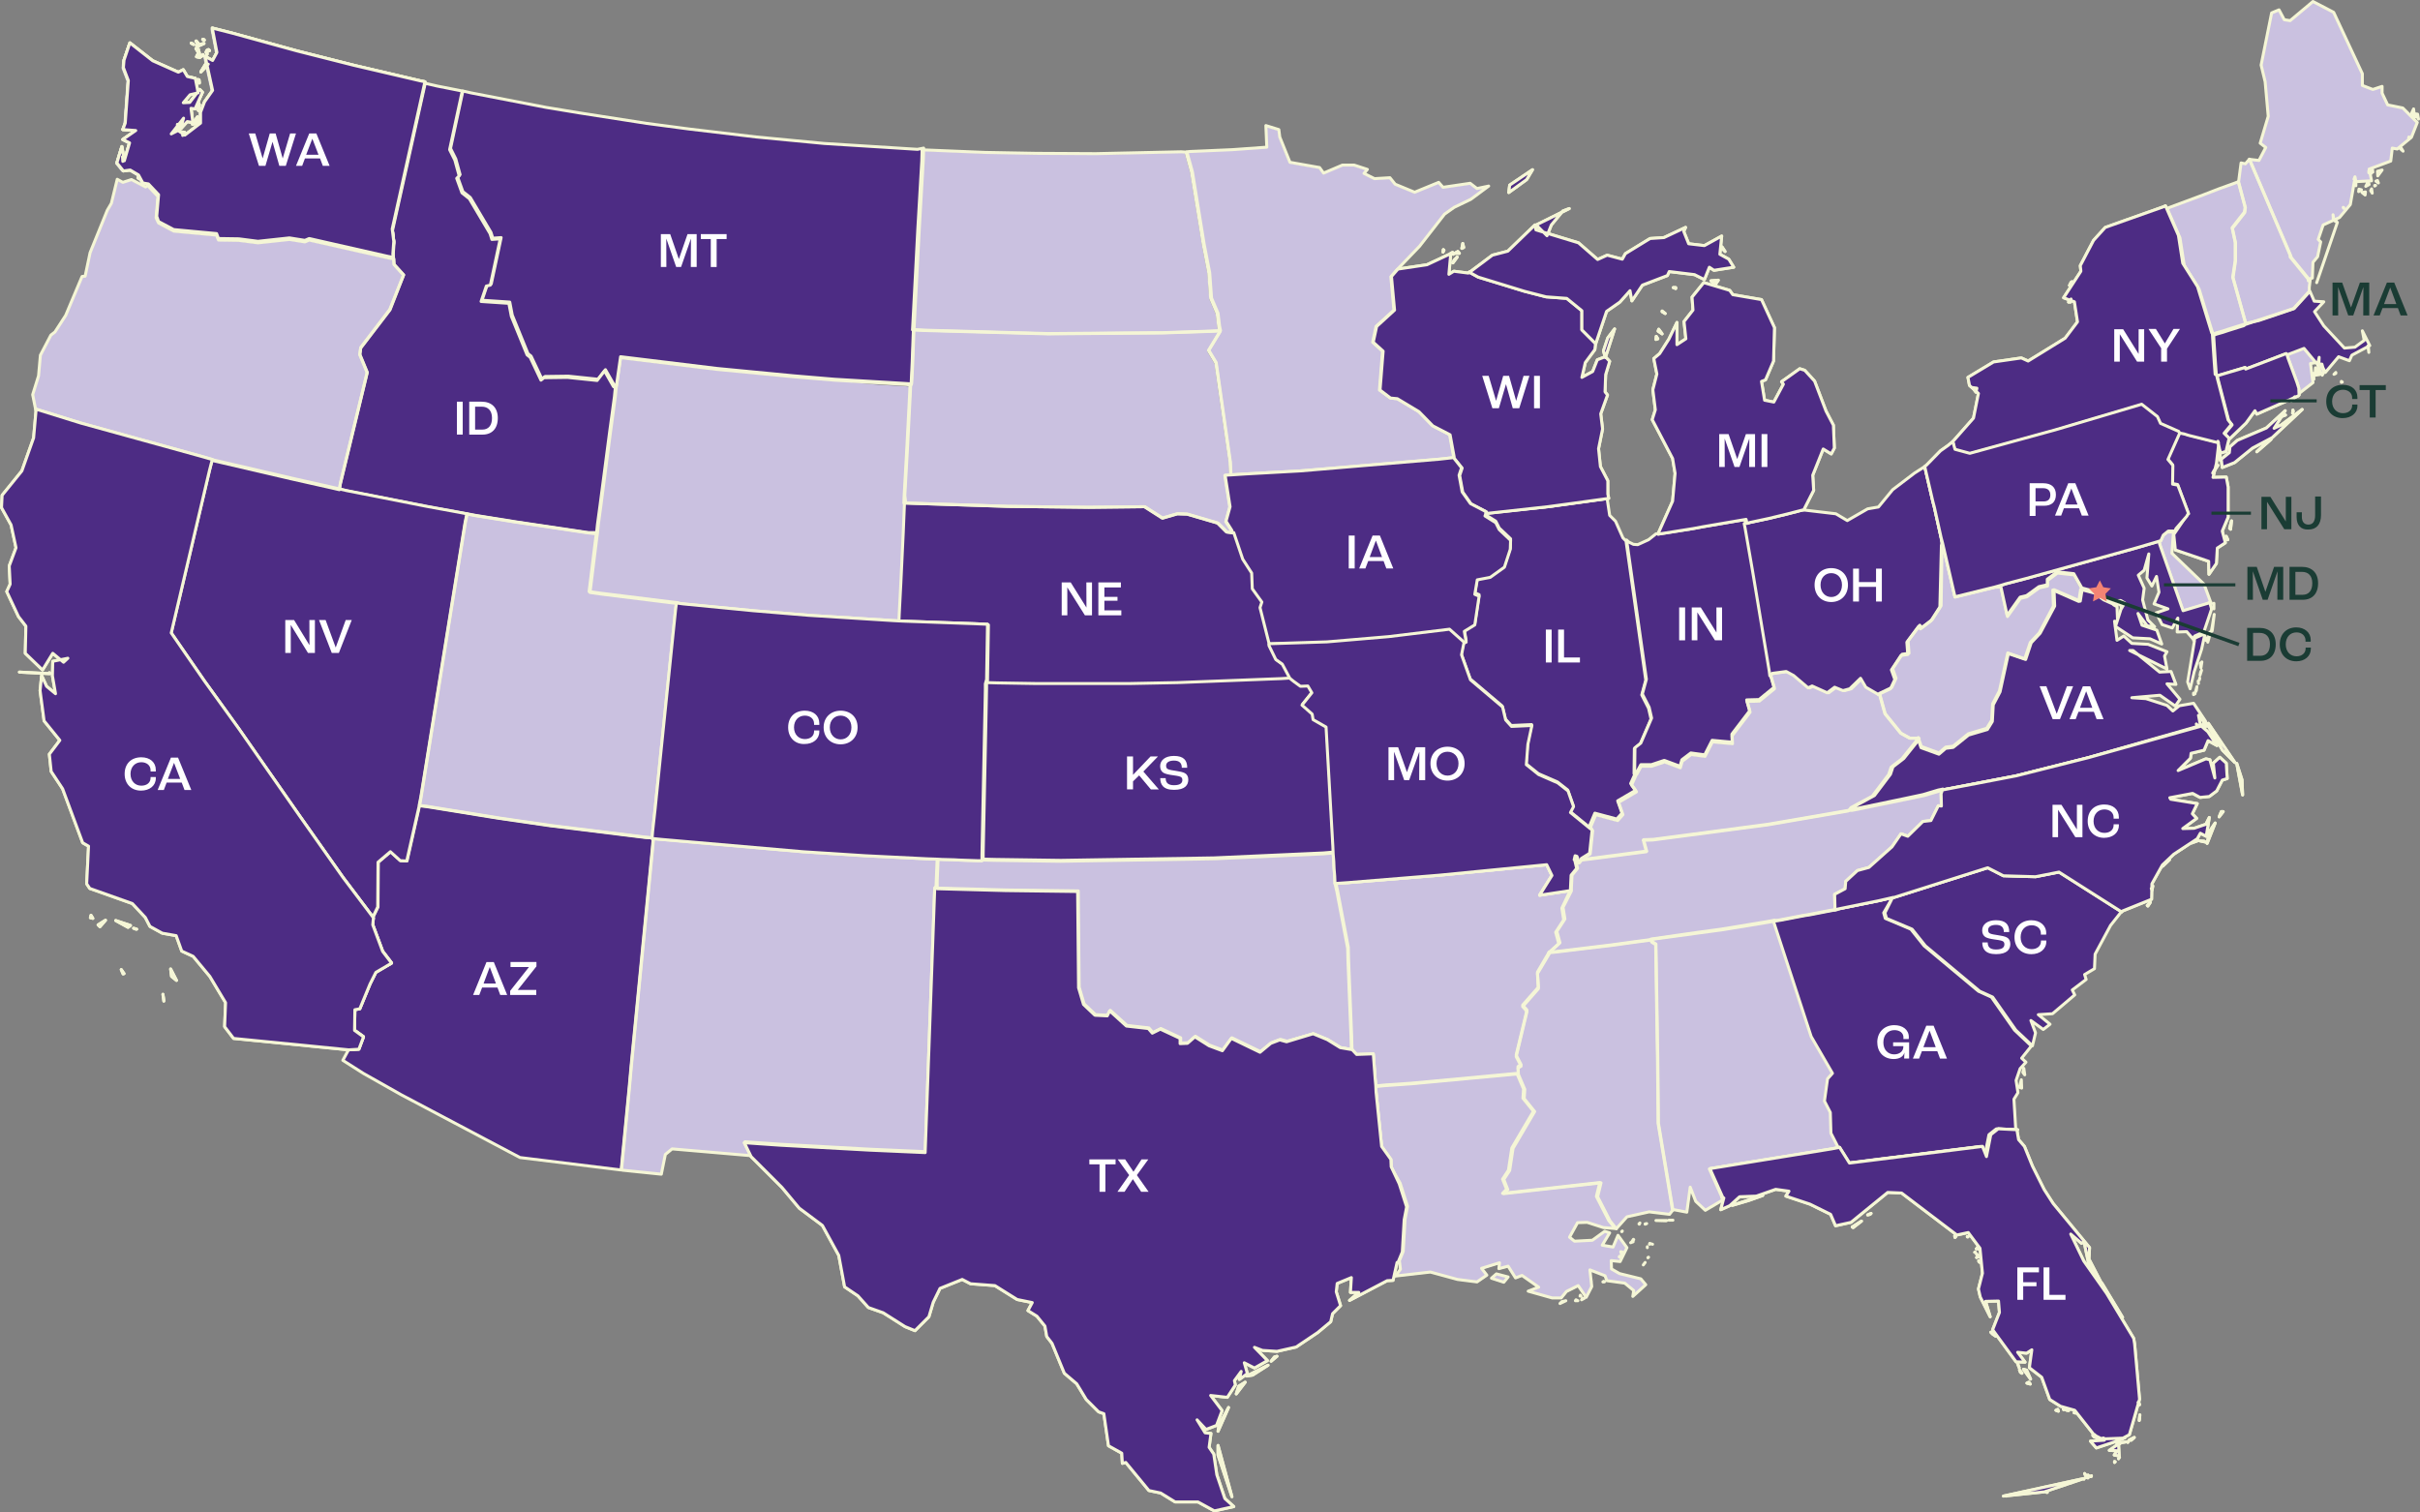 <?xml version="1.0" encoding="UTF-8"?>
<svg id="Layer_1" data-name="Layer 1" xmlns="http://www.w3.org/2000/svg" viewBox="0 0 784.17 490.07">
  <rect x="0" y="0" width="784.17" height="490.07" fill="#808080" stroke="none"/>
  <defs>
    <style>
      .cls-1 {
        fill: #f48474;
      }

      .cls-2 {
        fill: #fff;
      }

      .cls-3 {
        fill: #cac1e0;
      }

      .cls-4 {
        isolation: isolate;
      }

      .cls-5 {
        fill: #1a3c34;
      }

      .cls-6, .cls-7 {
        fill: #4d2c84;
      }

      .cls-6, .cls-7, .cls-8 {
        stroke: #f5f6d6;
        stroke-linejoin: round;
        stroke-width: .97px;
      }

      .cls-7 {
        fill-rule: evenodd;
      }

      .cls-8 {
        fill: none;
      }
    </style>
  </defs>
  <g id="State_Borders" data-name="State Borders">
    <g id="Inactive_States-2" data-name="Inactive States-2">
      <line class="cls-3" x1="50.49" y1="20.49" x2="40.09" y2="42.29"/>
      <polyline class="cls-3" points="60.59 25.09 45.09 57.79 45.09 57.79 44.89 58.29 44.89 58.29 44.29 59.49 10.79 130.29"/>
      <polyline class="cls-3" points="65.59 14.39 65.59 14.49 64.29 17.19"/>
      <polyline class="cls-3" points="3.69 171.49 3.69 171.49 50.79 71.79 50.99 71.39 79.09 12.09"/>
      <polyline class="cls-3" points="4.09 196.49 61.29 75.69 61.49 75.19 89.89 15.09"/>
      <polyline class="cls-3" points="8.79 212.69 72.39 78.09 72.69 77.59 100.89 17.99"/>
      <polyline class="cls-3" points="111.89 20.79 84.59 78.29 84.39 78.89 20.49 213.79 20.09 214.69 17.09 220.99 17.09 221.09"/>
      <line class="cls-3" x1="15.89" y1="223.49" x2="13.39" y2="228.79"/>
      <polyline class="cls-3" points="16.29 248.89 96.89 78.39 97.09 77.89 122.89 23.39"/>
      <polyline class="cls-3" points="22.39 261.99 22.39 261.99 108.49 79.99 108.69 79.49 133.99 25.99"/>
      <polyline class="cls-3" points="28.49 275.09 119.59 82.49 119.79 82.09 129.99 60.49 130.39 59.59 144.99 28.89"/>
      <polyline class="cls-3" points="33.79 289.89 116.39 115.29 116.49 115.19 116.49 115.19 146.69 51.19 146.69 51.19 146.99 50.69 156.19 31.09"/>
      <polyline class="cls-3" points="167.49 33.29 152.59 64.89 152.29 65.39 43.99 294.39"/>
      <polyline class="cls-3" points="52.39 302.69 158.99 77.29 159.29 76.69 178.79 35.39"/>
      <polyline class="cls-3" points="61.39 309.69 61.39 309.69 161.39 98.39 161.49 97.89 190.19 37.29"/>
      <polyline class="cls-3" points="69.19 319.09 168.29 109.59 168.59 109.09 201.69 39.09"/>
      <polyline class="cls-3" points="74.09 334.89 149.59 175.19 149.59 175.19 149.59 175.19 149.79 174.89 149.79 174.89 174.59 122.39 174.59 122.39 174.79 121.89 213.19 40.79"/>
      <polyline class="cls-3" points="84.99 337.69 143.19 214.69 143.39 214.39 143.39 214.39 186.69 122.89 186.89 122.49 224.79 42.29"/>
      <polyline class="cls-3" points="96.79 338.89 122.29 284.99 122.29 284.99 122.39 284.79 122.39 284.79 136.89 254.09 136.89 254.09 136.89 254.09 137.09 253.79 137.09 253.79 198.09 124.69 198.39 124.19 200.29 120.09 200.39 119.99 200.39 119.99 202.09 116.29 202.19 115.99 236.49 43.69"/>
      <polyline class="cls-3" points="108.49 339.99 123.59 308.09 123.69 308.09 123.69 308.09 145.09 262.79 145.09 262.69 195.19 156.89 195.19 156.89 195.59 156.09 213.69 117.69 213.89 117.49 248.19 44.99"/>
      <polyline class="cls-3" points="117.19 347.89 156.49 264.69 156.59 264.49 190.89 191.99 191.09 191.59 191.09 191.59 225.39 119.19 225.49 118.89 259.89 46.09"/>
      <polyline class="cls-3" points="126.89 353.39 167.99 266.39 168.09 266.29 237.09 120.49 237.19 120.19 271.79 47.09"/>
      <polyline class="cls-3" points="136.69 358.59 179.59 267.99 179.59 267.99 179.59 267.89 248.89 121.59 248.99 121.29 283.69 47.79"/>
      <polyline class="cls-3" points="146.49 363.89 191.19 269.49 191.19 269.39 260.59 122.69 260.79 122.39 295.69 48.59"/>
      <polyline class="cls-3" points="156.39 369.09 202.79 270.89 202.89 270.79 272.49 123.59 272.69 123.29 307.69 49.19"/>
      <polyline class="cls-3" points="166.19 374.29 210.69 280.29 210.69 280.29 210.69 280.19 210.79 279.99 284.49 124.29 284.59 123.99 319.79 49.69"/>
      <polyline class="cls-3" points="177.49 376.49 207.49 312.99 207.49 312.99 207.59 312.79 331.99 49.89"/>
      <polyline class="cls-3" points="189.09 377.89 204.29 345.79 204.29 345.79 204.39 345.49 204.39 345.49 344.29 49.99"/>
      <polyline class="cls-3" points="200.69 379.39 201.19 378.39 201.19 378.39 201.29 378.09 201.29 378.09 356.59 49.99"/>
      <polyline class="cls-3" points="212.49 380.59 215.39 374.39 368.99 49.79"/>
      <line class="cls-3" x1="381.39" y1="49.49" x2="228.09" y2="373.49"/>
      <polyline class="cls-3" points="239.99 374.49 241.79 370.59 241.89 370.29 319.79 205.89 319.79 205.89 320.09 205.19 387.09 63.49 387.09 63.49 387.39 62.99 393.99 48.99"/>
      <polyline class="cls-3" points="406.69 48.19 390.59 82.19 390.59 82.19 390.29 82.69 319.29 232.79 319.29 232.79 318.89 233.69 318.89 233.69 253.89 371.09 253.69 371.39 249.19 380.99"/>
      <polyline class="cls-3" points="409.99 41.09 409.99 41.09 410.09 40.99"/>
      <polyline class="cls-3" points="257.29 389.89 265.69 372.09 265.89 371.79 305.39 288.29 305.49 288.09 318.39 260.89 318.79 259.99 363.89 164.59 363.89 164.49 393.89 101.19 393.89 101.19 394.09 100.79 394.09 100.79 417.29 51.69"/>
      <polyline class="cls-3" points="266.09 397.29 266.09 397.19 277.69 372.79 277.89 372.49 317.49 288.69 317.59 288.49 322.09 279.09 322.19 278.79 394.89 125.19 394.99 124.99 427.89 55.29"/>
      <polyline class="cls-3" points="272.19 410.39 289.79 373.29 289.89 372.99 329.69 288.89 329.79 288.69 334.29 279.19 334.39 278.89 397.69 145.19 397.69 145.19 397.79 144.99 440.69 54.39"/>
      <polyline class="cls-3" points="279.19 421.69 341.89 289.09 341.99 288.89 346.59 279.29 346.69 278.99 397.89 170.79 397.89 170.79 397.99 170.59 405.99 153.69 450.89 58.79"/>
      <polyline class="cls-3" points="288.79 427.39 349.09 299.89 349.09 299.89 349.29 299.49 358.99 279.09 359.09 278.79 418.59 152.99 462.19 60.89"/>
      <polyline class="cls-3" points="474.99 59.79 471.49 67.19 471.49 67.19 471.49 67.19"/>
      <polyline class="cls-3" points="305.99 417.09 350.29 323.59 350.39 323.19 371.39 278.89 371.49 278.59 431.39 151.99 447.49 118.09 447.49 117.99 447.49 117.99 447.69 117.59 447.69 117.49 447.69 117.49 462.69 85.79"/>
      <polyline class="cls-3" points="318.49 416.59 360.19 328.59 360.29 328.29 383.79 278.69 383.89 278.39 444.19 150.89 473.79 88.49"/>
      <polyline class="cls-3" points="328.79 420.99 370.19 333.39 370.29 333.19 396.19 278.39 396.39 278.09 457.09 149.89 463.09 137.19 484.49 91.79 484.49 91.79 490.09 79.99"/>
      <polyline class="cls-3" points="503.99 76.69 495.29 94.99 495.29 95.09 470.79 146.89 470.59 147.19 470.59 147.19 469.89 148.69 408.99 277.59 408.79 277.89 381.29 335.99 381.19 336.29 337.39 428.69"/>
      <polyline class="cls-3" points="343.39 442.09 391.99 339.29 392.09 339.09 421.39 277.29 421.49 276.99 475.69 162.59 475.69 162.59 475.69 162.49 506.69 96.89 506.69 96.89 514.09 81.39"/>
      <polyline class="cls-3" points="350.89 452.29 404.29 339.39 404.29 339.39 404.39 339.19 484.59 169.79 484.59 169.79 484.69 169.49 484.69 169.49 513.59 108.39 513.59 108.39 525.09 84.09"/>
      <line class="cls-3" x1="533.69" y1="91.99" x2="541.09" y2="76.29"/>
      <polyline class="cls-3" points="358.19 462.89 417.49 337.69 417.49 337.59 417.49 337.59 417.49 337.49 441.99 285.79 474.79 216.39 474.79 216.39 520.89 118.89 520.89 118.89"/>
      <line class="cls-3" x1="547.39" y1="89.09" x2="551.79" y2="79.79"/>
      <polyline class="cls-3" points="364.99 474.59 429.99 337.19 429.99 337.09 454.79 284.79 482.59 225.89 482.69 225.79 518.29 150.49"/>
      <polyline class="cls-3" points="522.29 168.09 490.49 235.29 490.29 235.59 467.59 283.69 373.09 483.49"/>
      <line class="cls-3" x1="557.59" y1="93.49" x2="536.39" y2="138.39"/>
      <line class="cls-3" x1="561.09" y1="85.99" x2="560.69" y2="86.99"/>
      <line class="cls-3" x1="391.89" y1="469.69" x2="383.69" y2="486.99"/>
      <line class="cls-3" x1="403.79" y1="444.59" x2="403.09" y2="445.99"/>
      <polyline class="cls-3" points="530.49 176.79 530.49 176.79 527.89 182.29 527.89 182.29 527.69 182.69 527.69 182.69 496.19 249.29 496.09 249.39 480.49 282.49 407.29 437.19 407.09 437.69 404.69 442.69"/>
      <polyline class="cls-3" points="568.29 96.99 542.29 151.79 542.29 151.79"/>
      <polyline class="cls-3" points="394.69 489.89 394.79 489.49 396.69 485.69"/>
      <polyline class="cls-3" points="419.79 436.79 419.79 436.79 419.79 436.79 493.39 281.19 505.79 254.89 505.89 254.79 530.59 202.69 530.69 202.29 574.69 109.29"/>
      <polyline class="cls-3" points="439.99 420.19 439.99 420.19 439.99 420.19 454.79 388.79 454.79 388.79 454.99 388.39 501.59 289.89 512.59 266.69 512.59 266.69 512.59 266.59 531.99 225.79 532.09 225.39 581.59 120.69"/>
      <polyline class="cls-3" points="455.49 413.39 529.29 257.29 529.79 256.39 533.49 248.59 533.69 248.09 589.89 129.29"/>
      <polyline class="cls-3" points="467.69 413.69 494.29 357.39 494.39 357.09 533.09 275.39 533.09 275.39 533.19 275.19 533.19 275.19 547.39 245.09 547.79 244.29 584.99 165.59"/>
      <polyline class="cls-3" points="479.29 415.09 480.69 412.19 481.29 410.79 565.49 232.99 565.49 232.99 565.49 232.89 565.49 232.89 566.19 231.29 566.29 231.29 568.09 227.49 568.29 226.99 596.29 167.69"/>
      <polyline class="cls-3" points="492.19 413.89 536.49 320.09 536.59 319.89 612.39 159.89"/>
      <line class="cls-3" x1="509.89" y1="402.39" x2="501.39" y2="420.49"/>
      <polyline class="cls-3" points="512.79 396.39 517.49 386.39 517.49 386.39 518.39 384.49 518.39 384.49 536.89 345.29 536.89 345.29 536.99 345.09 536.99 345.09 625.19 158.79 632.39 143.49"/>
      <polyline class="cls-3" points="640.09 127.29 640.09 127.29 640.19 127.19 640.19 127.09 644.19 118.49 644.19 118.49 644.19 118.49"/>
      <polyline class="cls-3" points="657.19 117.19 629.29 176.19 629.09 176.59 537.99 368.99 537.89 369.19 524.69 397.09 524.69 397.09"/>
      <polyline class="cls-3" points="521.39 404.19 517.39 412.69 515.49 416.49 513.69 420.49 513.69 420.49"/>
      <polyline class="cls-3" points="538.79 393.49 541.09 388.49 541.19 388.29 600.59 262.69 600.59 262.69 600.59 262.69 600.89 262.29 600.89 262.29 600.89 262.19 601.39 261.09 601.49 260.99 633.29 193.69 633.29 193.69 691.49 70.59"/>
      <line class="cls-3" x1="528.99" y1="414.09" x2="527.59" y2="417.09"/>
      <polyline class="cls-3" points="551.79 391.89 555.69 383.59 555.89 383.39 614.29 259.99 614.49 259.49 647.09 190.49 647.29 190.19 703.49 71.39 703.49 71.29 705.79 66.39 705.89 66.39 705.89 66.39"/>
      <polyline class="cls-3" points="720.79 60.79 658.99 191.49 658.99 191.49 658.99 191.49 658.59 192.19 658.59 192.19 628.39 256.09 628.09 256.69 565.99 387.99 565.29 389.49 565.19 389.69"/>
      <line class="cls-3" x1="749.39" y1=".39" x2="734.39" y2="32.09"/>
      <polyline class="cls-3" points="758.09 7.89 732.79 61.39 732.79 61.39 724.19 79.59 724.09 79.79 714.39 100.39 714.39 100.39 714.19 100.69 672.89 188.09 672.89 188.09 672.79 188.19 670.29 193.49 670.29 193.49 670.19 193.79 641.79 253.79 641.79 253.89 619.29 301.29 619.19 301.59 579.09 386.19"/>
      <polyline class="cls-3" points="588.79 391.69 627.39 310.19 627.49 309.99 655.39 251.09 655.39 250.99 681.99 194.89 682.19 194.29 703.09 150.19 703.19 150.09 717.49 119.79 717.79 119.19 726.39 100.99 726.39 100.99 738.59 75.19 738.69 75.09 764.19 21.09"/>
      <polyline class="cls-3" points="598.89 396.49 608.59 375.99 608.59 375.89 636.19 317.59 636.39 317.29 669.29 247.59 669.39 247.49 688.59 206.99"/>
      <line class="cls-3" x1="694.19" y1="194.99" x2="689.09" y2="205.79"/>
      <polyline class="cls-3" points="772.09 30.49 745.19 87.29 745.09 87.39 738.29 101.89 738.29 101.99 721.99 136.39 721.89 136.49 718.59 143.49 718.59 143.59 705.79 170.59 705.79 170.59 705.79 170.59 704.89 172.49 704.89 172.49 704.29 173.79 704.29 173.79 703.99 174.39 703.99 174.39 703.99 174.39 696.79 189.59"/>
      <line class="cls-3" x1="710.59" y1="186.29" x2="702.59" y2="203.39"/>
      <line class="cls-3" x1="721.79" y1="162.69" x2="712.99" y2="181.29"/>
      <line class="cls-3" x1="700.19" y1="208.49" x2="699.99" y2="208.79"/>
      <polyline class="cls-3" points="699.19 210.39 697.19 214.69 696.79 215.69 691.69 226.29 691.69 226.39 683.49 243.69 683.39 243.89 645.69 323.59 645.49 323.99 621.69 374.29 621.69 374.29 615.79 386.89"/>
      <polyline class="cls-3" points="752.39 97.99 751.99 98.99 751.99 98.99"/>
      <polyline class="cls-3" points="750.39 102.19 750.39 102.19 736.29 132.19 736.29 132.19 736.19 132.19"/>
      <line class="cls-3" x1="781.09" y1="37.39" x2="775.99" y2="48.19"/>
      <line class="cls-3" x1="774.99" y1="50.39" x2="773.89" y2="52.59"/>
      <polyline class="cls-3" points="732.79 139.59 730.09 145.29 730.09 145.29"/>
      <polyline class="cls-3" points="710.09 213.59 710.09 213.59 713.69 205.99 714.09 205.09 714.09 205.09 714.09 204.99"/>
      <line class="cls-3" x1="758.29" y1="111.69" x2="754.59" y2="119.39"/>
      <line class="cls-3" x1="704.69" y1="224.99" x2="703.19" y2="227.99"/>
      <polyline class="cls-3" points="702.59 229.29 697.69 239.59 697.69 239.59 697.59 239.89 652.99 334.09 652.99 334.09 652.89 334.39 634.79 372.59 634.79 372.69 624.89 393.59"/>
      <line class="cls-3" x1="652.69" y1="360.89" x2="633.89" y2="400.49"/>
      <polyline class="cls-3" points="669.79 324.59 669.79 324.59 671.39 321.29 671.59 320.79 671.59 320.79 711.79 235.89 711.99 235.59 712.09 235.29 712.69 234.09 712.69 234.09 713.19 232.89 713.19 232.89 713.49 232.29"/>
      <polyline class="cls-3" points="657.69 376.29 641.89 409.69 641.89 409.69"/>
      <polyline class="cls-3" points="713.39 258.59 717.09 250.79 717.29 250.29 717.29 250.29 719.39 245.89"/>
      <line class="cls-3" x1="720.89" y1="242.79" x2="720.39" y2="243.79"/>
      <polyline class="cls-3" points="704.79 276.69 704.79 276.69 708.59 268.69"/>
      <polyline class="cls-3" points="709.29 267.09 709.29 267.09 710.59 264.39"/>
      <line class="cls-3" x1="664.09" y1="388.69" x2="647.59" y2="423.69"/>
      <polyline class="cls-3" points="726.39 257.19 726.39 257.19 726.49 256.99"/>
      <polyline class="cls-3" points="652.09 440.19 670.89 400.39 670.99 400.29 671.79 398.39"/>
      <polyline class="cls-3" points="661.39 446.59 677.49 412.39 677.79 411.79 678.19 411.09"/>
      <polyline class="cls-3" points="668.79 456.89 668.89 456.69 668.99 456.39 684.69 423.19 684.89 422.89 684.99 422.79"/>
      <polyline class="cls-3" points="677.59 464.29 691.39 435.19 691.39 435.09"/>
      <polyline class="cls-3" points="689.39 465.39 690.29 463.59 690.29 463.59 690.29 463.59 690.29 463.49"/>
      <polygon class="cls-3" points="751.39 121.69 749.99 121.89 750.09 119.49 751.39 121.69"/>
      <polygon class="cls-3" points="749.59 123.19 749.19 122.09 749.49 121.29 749.59 123.19"/>
      <polygon class="cls-3" points="756.69 121.29 756.69 120.99 756.09 121.59 756.69 121.29"/>
      <polygon class="cls-3" points="758.49 124.19 758.79 124.09 758.49 123.89 758.49 124.19"/>
      <polygon class="cls-3" points="44.49 57.99 44.89 58.29 44.59 57.39 44.49 57.99"/>
      <polygon class="cls-3" points="505.29 422.69 507.19 421.79 505.89 422.09 505.29 422.69"/>
      <polygon class="cls-3" points="483.09 414.49 487.09 415.79 488.49 414.09 484.69 413.09 483.09 414.49"/>
      <polygon class="cls-3" points="510.29 421.79 511.09 421.79 510.49 421.49 510.29 421.79"/>
      <polygon class="cls-3" points="512.29 421.49 513.19 420.99 512.59 420.99 512.29 421.49"/>
      <polygon class="cls-3" points="519.19 415.69 519.69 415.69 519.49 415.49 519.19 415.69"/>
      <polygon class="cls-3" points="511.79 420.29 512.09 420.29 511.89 419.99 511.79 420.29"/>
      <polygon class="cls-3" points="525.49 399.19 525.39 399.39 525.29 399.39 525.49 399.19"/>
      <path class="cls-3" d="M346.59,279.29h-3.1l-9.1-.1-12.1-.2h-.2l-4.4,9.4,8.2.2h4l12.2.2,7.2.1.1,10.6,9.7-20.4-12.5.2h0ZM305.39,288.29l-39.5,83.5,12,.7,39.7-83.8-12.2-.4ZM198.59,125.59l-.5-.9-61.1,129.1h0l-.7,4.6-.5,2.9,2.4.3,6.9,1.1,11.4,1.8,34.3-72.5h-.2l2.2-17.8.1-.9h.1l.3-3,.8-5.9,1-7.4h0l2.1-16.2,1.6-11.8.3-3-.5-.4h0ZM257.09,122.39l-8.3-.8-11.8-1.1-5-.5-6.7-.8-11.6-1.4-11.6-1.4-1.2-.1-.6,3.8h0l-.8,5.2-.1.6-.3,3-1.6,11.8-2,15.5-1.1,8.2-.8,5.9-.3,3-.2,1.3-2.1,17.1h0v.4h-.1l-34.3,72.5,5.1.8,6.3.9,10.2,1.5,1.3.2,11.6,1.4,69.4-146.7-3.4-.3h0ZM195.69,120.49l-2.4,3.1-6.6-.7-43.3,91.5h0l-6.3,39.4,61.1-129.1-2.5-4.2ZM305.39,288.29l-39.5,83.5,12,.7,39.7-83.8-12.2-.4ZM346.59,279.29h-3.1l-9.1-.1-12.1-.2h-.2l-4.4,9.4,8.2.2h4l12.2.2,7.2.1.1,10.6,9.7-20.4-12.5.2h0ZM257.09,122.39l-8.3-.8-11.8-1.1-5-.5-6.7-.8-11.6-1.4-11.6-1.4-1.2-.1-.6,3.8h0l-.8,5.2-.1.6-.3,3-1.6,11.8-2,15.5-1.1,8.2-.8,5.9-.3,3-.2,1.3-2.1,17.1h0v.4h-.1l-34.3,72.5,5.1.8,6.3.9,10.2,1.5,1.3.2,11.6,1.4,69.4-146.7-3.4-.3h0ZM195.69,120.49l-2.4,3.1-6.6-.7-43.3,91.5h0l-6.3,39.4,61.1-129.1-2.5-4.2ZM198.59,125.59l-.5-.9-61.1,129.1h0l-.7,4.6-.5,2.9,2.4.3,6.9,1.1,11.4,1.8,34.3-72.5h-.2l2.2-17.8.1-.9h.1l.3-3,.8-5.9,1-7.4h0l2.1-16.2,1.6-11.8.3-3-.5-.4h0ZM305.39,288.29l-39.5,83.5,12,.7,39.7-83.8-12.2-.4ZM346.59,279.29h-3.1l-9.1-.1-12.1-.2h-.2l-4.4,9.4,8.2.2h4l12.2.2,7.2.1.1,10.6,9.7-20.4-12.5.2h0ZM257.09,122.39l-8.3-.8-11.8-1.1-5-.5-6.7-.8-11.6-1.4-11.6-1.4-1.2-.1-.6,3.8h0l-.8,5.2-.1.6-.3,3-1.6,11.8-2,15.5-1.1,8.2-.8,5.9-.3,3-.2,1.3-2.1,17.1h0v.4h-.1l-34.3,72.5,5.1.8,6.3.9,10.2,1.5,1.3.2,11.6,1.4,69.4-146.7-3.4-.3h0ZM195.69,120.49l-2.4,3.1-6.6-.7-43.3,91.5h0l-6.3,39.4,61.1-129.1-2.5-4.2ZM198.59,125.59l-.5-.9-61.1,129.1h0l-.7,4.6-.5,2.9,2.4.3,6.9,1.1,11.4,1.8,34.3-72.5h-.2l2.2-17.8.1-.9h.1l.3-3,.8-5.9,1-7.4h0l2.1-16.2,1.6-11.8.3-3-.5-.4h0ZM305.39,288.29l-39.5,83.5,12,.7,39.7-83.8-12.2-.4ZM346.59,279.29h-3.1l-9.1-.1-12.1-.2h-.2l-4.4,9.4,8.2.2h4l12.2.2,7.2.1.1,10.6,9.7-20.4-12.5.2h0ZM257.09,122.39l-8.3-.8-11.8-1.1-5-.5-6.7-.8-11.6-1.4-11.6-1.4-1.2-.1-.6,3.8h0l-.8,5.2-.1.6-.3,3-1.6,11.8-2,15.5-1.1,8.2-.8,5.9-.3,3-.2,1.3-2.1,17.1h0v.4h-.1l-34.3,72.5,5.1.8,6.3.9,10.2,1.5,1.3.2,11.6,1.4,69.4-146.7-3.4-.3h0ZM195.69,120.49l-2.4,3.1-6.6-.7-43.3,91.5h0l-6.3,39.4,61.1-129.1-2.5-4.2ZM198.59,125.59l-.5-.9-61.1,129.1h0l-.7,4.6-.5,2.9,2.4.3,6.9,1.1,11.4,1.8,34.3-72.5h-.2l2.2-17.8.1-.9h.1l.3-3,.8-5.9,1-7.4h0l2.1-16.2,1.6-11.8.3-3-.5-.4h0ZM305.39,288.29l-39.5,83.5,12,.7,39.7-83.8-12.2-.4ZM346.59,279.29h-3.1l-9.1-.1-12.1-.2h-.2l-4.4,9.4,8.2.2h4l12.2.2,7.2.1.1,10.6,9.7-20.4-12.5.2h0ZM257.09,122.39l-8.3-.8-11.8-1.1-5-.5-6.7-.8-11.6-1.4-11.6-1.4-1.2-.1-.6,3.8h0l-.8,5.2-.1.6-.3,3-1.6,11.8-2,15.5-1.1,8.2-.8,5.9-.3,3-.2,1.3-2.1,17.1h0v.4h-.1l-34.3,72.5,5.1.8,6.3.9,10.2,1.5,1.3.2,11.6,1.4,69.4-146.7-3.4-.3h0ZM195.69,120.49l-2.4,3.1-6.6-.7-43.3,91.5h0l-6.3,39.4,61.1-129.1-2.5-4.2ZM198.59,125.59l-.5-.9-61.1,129.1h0l-.7,4.6-.5,2.9,2.4.3,6.9,1.1,11.4,1.8,34.3-72.5h-.2l2.2-17.8.1-.9h.1l.3-3,.8-5.9,1-7.4h0l2.1-16.2,1.6-11.8.3-3-.5-.4h0ZM305.39,288.29l-39.5,83.5,12,.7,39.7-83.8-12.2-.4ZM346.59,279.29h-3.1l-9.1-.1-12.1-.2h-.2l-4.4,9.4,8.2.2h4l12.2.2,7.2.1.1,10.6,9.7-20.4-12.5.2h0ZM257.09,122.39l-8.3-.8-11.8-1.1-5-.5-6.7-.8-11.6-1.4-11.6-1.4-1.2-.1-.6,3.8h0l-.8,5.2-.1.6-.3,3-1.6,11.8-2,15.5-1.1,8.2-.8,5.9-.3,3-.2,1.3-2.1,17.1h0v.4h-.1l-34.3,72.5,5.1.8,6.3.9,10.2,1.5,1.3.2,11.6,1.4,69.4-146.7-3.4-.3h0ZM195.69,120.49l-2.4,3.1-6.6-.7-43.3,91.5h0l-6.3,39.4,61.1-129.1-2.5-4.2ZM198.59,125.59l-.5-.9-61.1,129.1h0l-.7,4.6-.5,2.9,2.4.3,6.9,1.1,11.4,1.8,34.3-72.5h-.2l2.2-17.8.1-.9h.1l.3-3,.8-5.9,1-7.4h0l2.1-16.2,1.6-11.8.3-3-.5-.4h0ZM305.39,288.29l-39.5,83.5,12,.7,39.7-83.8-12.2-.4ZM346.59,279.29h-3.1l-9.1-.1-12.1-.2h-.2l-4.4,9.4,8.2.2h4l12.2.2,7.2.1.1,10.6,9.7-20.4-12.5.2h0ZM257.09,122.39l-8.3-.8-11.8-1.1-5-.5-6.7-.8-11.6-1.4-11.6-1.4-1.2-.1-.6,3.8h0l-.8,5.2-.1.6-.3,3-1.6,11.8-2,15.5-1.1,8.2-.8,5.9-.3,3-.2,1.3-2.1,17.1h0v.4h-.1l-34.3,72.5,5.1.8,6.3.9,10.2,1.5,1.3.2,11.6,1.4,69.4-146.7-3.4-.3h0ZM195.69,120.49l-2.4,3.1-6.6-.7-43.3,91.5h0l-6.3,39.4,61.1-129.1-2.5-4.2ZM198.59,125.59l-.5-.9-61.1,129.1h0l-.7,4.6-.5,2.9,2.4.3,6.9,1.1,11.4,1.8,34.3-72.5h-.2l2.2-17.8.1-.9h.1l.3-3,.8-5.9,1-7.4h0l2.1-16.2,1.6-11.8.3-3-.5-.4h0ZM305.39,288.29l-39.5,83.5,12,.7,39.7-83.8-12.2-.4ZM346.59,279.29h-3.1l-9.1-.1-12.1-.2h-.2l-4.4,9.4,8.2.2h4l12.2.2,7.2.1.1,10.6,9.7-20.4-12.5.2h0ZM257.09,122.39l-8.3-.8-11.8-1.1-5-.5-6.7-.8-11.6-1.4-11.6-1.4-1.2-.1-.6,3.8h0l-.8,5.2-.1.6-.3,3-1.6,11.8-2,15.5-1.1,8.2-.8,5.9-.3,3-.2,1.3-2.1,17.1h0v.4h-.1l-34.3,72.5,5.1.8,6.3.9,10.2,1.5,1.3.2,11.6,1.4,69.4-146.7-3.4-.3h0ZM195.69,120.49l-2.4,3.1-6.6-.7-43.3,91.5h0l-6.3,39.4,61.1-129.1-2.5-4.2ZM198.59,125.59l-.5-.9-61.1,129.1h0l-.7,4.6-.5,2.9,2.4.3,6.9,1.1,11.4,1.8,34.3-72.5h-.2l2.2-17.8.1-.9h.1l.3-3,.8-5.9,1-7.4h0l2.1-16.2,1.6-11.8.3-3-.5-.4h0ZM767.19,112.59l.5-.3-2.4-4.8.6,3.1-3,2.2-3.4.3-1.3-1.3-5.4-5.9-2.4-3.6h0l-.6-1,2.2-2.3h0l.8-.9h-.4l-2.7-.2-1.3-3-.1-.2-5.1,5.6h-.1l5.1-5.6v-1.3l.3-2.4-.6.3-.1-.6-2.7-3.2-3.2-3.9v-.6l-3.3-7.8-5.8-13.7-4.1-9.6-1.3,1.5-1.4-.3-.8,6.1v.1l2.2,8.2-.2,1.6-4,5.1,1,4.7v5.9l-.8,5.4,3,10.6,1.1,4.1h0l-1.1-4-3.1-11,.8-5.4v-5.9l-1-4.7,4-5.1.2-1.6-2.2-8.2-1.3.5-3,1.1-2,.7-4.9,1.9-8.1,3h0l-3.2,1.2-.6.2,1.5,3.5,2.7,6.1,1.4,9-.5-.8-1.4-9-2.2-5.2-2-4.4-.6.3-9.4,3.3-9.5,3.4-3.8,4.2-4.3,8.2.2,1.8-5.6,8.6,2.1.8.3-.4-.1.4,1.2.5,1,6.5-4,5.3-11.8,7.3-.2.1-2.2-1-9,1.3-1.6.9h0l-6.7,4.1.5,2.6,1.4,1.3-.4-.6,1.4.2-.2,1h0l.7.7-1.6,8-6.7,7.6-.2.2-1.4,1.1-2.4,1.7-4.5,4.6-.6.5-3.3,2.1-7.1,5.4-.8.9-3.8,4.7-3.5.6-6.6,3.8-2.1-1.2-1.6-1-9.7-1.2-1-.1.6-.2-.1-.3,3-5.9-.3-4.9,3.4-8.5,2.6,1.6,1-1.9-.3-7.4-2.4-4.6-1.6-4.2-2.1-5.5-3.2-3.5-1.6-.5-1.4,1-4.5,3.2.6.8-3.1,5.8-3-.6-1-6.1,1.3-.5,2.6-6.1.2-8,.1-2.8-4.2-9.1-2.3-.4-7-1.2-1-1.4-2.7-.8-5.7-1.7-3.8,4.7.3,4.2-2.9,3.7.6,5.6-2.9,1.9v-7.2l-2.6,5.4-3,4.7-1.9,1.6,1,5-1.3,5.1.8,6.5-1,3.2,1.1,2.1,5.5,10.4.5,3h0l.3,1.8-.8,9-4.5,10.1-.1.4-.8.1-2.4,1.9-3.5,1.6h0l-1.4-.1-1.6-.8-.6-.6,1,7h0l2.8,20,2.6,18.1-1.3,4.8.1.2,2.1,4.1.8,3.5-3.5,8.1-.1.1,3.4-7.9-.8-3.5-2.1-4-.1-.3,1.3-4.8-2.5-18-2.8-20h0l-1-7.1-1-1-2.4-5.4-1-1-.9-.9-.8-5.3v-.1l.5-.1-.3-1.4v-3.9l-2.4-4.6-.1-1-.5-4.8,1.3-6.4-.6-4.9,2.2-6.1-.8-1,.2-5.6.8-2.8h0l.5-1.5-1.3-1.4-.1.2-.1-.3-2.5,1-1.5,3.8-3.5,1.9,1.1-4.8,3.1-4.2.2-1.8.1-.1-3.3-3.3-1.2-1.2v-6.2l-4.9-4-.8-.1-5.9-.4-5.5-1.4-1.5-.4-9.3-2.8-5.8-1.8-2.9-1.6-.3.3-1.8-.2-2.8-.4-1.6,1,.6-6.7-7.2,3.3-.5.2-9.4,1.4-2.1,2.4,1,10.9-5.8,5.3-1.1,5.1,3.2,2.9-.3,3.5h0l-.7,9.1,2.4,1.8-2.6-1.8.7-8.6h0l.3-4-3.2-2.9,1.1-5.1,5.8-5.3-1-10.8,2.1-2.4,7.2-7.5,8.1-10.4,3.1-2.2.5-.2h0l4.9-2.3,5.8-4.3-3.8.8-2.2-1.7-1.2.2-7.6,1.1-1.4-1.6-3.8,1.6-4,1.6-6.3-2.6-1-1.2-.7-.9-5,.3-3.4-1.7,1.1-1.3-2.2-.7-2.1-.7h-3.9l-6.1,2.6-.8-1.1-.5-.7-9.6-1.7-.5-1.2-2.8-7-.3-2.4-4.1-1.3h-.1v.1h0l.3,6.8-3.7.3-7.4.5-5.2.2-8.6.4-1,.1,1.8,6.5,1.1,7,2.7,16.4.5,2.9h0l1.2,6.4.6,8.2,1.7,3.9h0l.4,1,.5,4.2.3,1.4-.1.3-3.7,6.1,2.4,4,1,7.3,2.8,20,.7,5,.2,4.2h-.1l-.2-4.1-.7-4.9h0l-2.9-20-1-7.3-2.4-4,3.7-6.1.1-.3h-.2l-.3-1.4-.5-4.2-.3-.7h0l-1.8-4.2-.6-8.2-1.2-6.1-.6-3.2-2.6-16h0l-1.2-7.4-1.8-6.5-1.6-.1h-1.1l-12.4.3-12.4.3h-1.6l-10.7-.1h-8.7l-3.6-.1-12.2-.2h-.8l-11.3-.5-8.1-.3-.5-.1v-.5l-2,.4-1.4-.1-12-.8-12-.8-4.9-.3-7-.7-11.8-1.1-3.2-.3-8.5-1-11.7-1.4-1.8-.2-9.8-1.3-3.8-.5-7.7-1.2-11.5-1.8-2.6-.4-8.8-1.4-2.1-.3-9.2-1.8-11.3-2.2-3.8-.7-2.6-.6-4,18.6,1.2,2.3.5,1.1,1.4,5.1-.3.3-1.4-5-.5-1h0l-1.2-2.4,4.1-19-4.6-.9-3.5-.7-2.6-.6-1.3-.3-7.2,32.4-3.4,15.3.5,4-.3,4.2-.1-.5.3-4.2-.5-4,3.1-14,7.5-33.7-1.5-.3-2-.5-11.1-2.6-8.3-1.9-2.7-.7-11-2.8-4.9-1.2-6.1-1.7-10.9-3-4.1-1.1-6.3-1.6,1.5,7.9-1.4,2.6-2.4-1.3.5,2.4.5.1-.4.4,1.8,8.1-2.6,3.7-1.3,3.4v3.5l-5.1,3.9-.5-.3-.2.4v-.6l-1.5-1-2.2,1.1,2-2.6v-.5l.3.1,1.7-2.1-1,3.5,2.2-2.4,1.8.3-.6-4.6,1.3.2,2.4-5.4-.9-.9-.6.7.1.4-.4.1-2.3,3-2.1.1,2.2-2.6,2.2-.5.3-.5-.8-4.3-2.5-.6h-.1l-1.3-2.2-1.6.8-7.1-3.2-1.2-.5-7.4-5.8-1.9,5.6-.2,2.4,1.6,4.2-1,13.8-.8,2.1h.5l3.7.3-4.2,2.9,2.2,1.1-1.7,5.8-.8-4.6-1.6,5.3,2.1,2.6,2.2-.3,2.7,1.6.4.8h0l1,1.8,1.8.3,3.3,3.5-.6,7,.4,1.1.2.7,4.9,2.6,5.4.5,8.5.8.6,1.6h2.1l4.5.1,6.2.8,1.2-.1,9-1,3.5.6,1.5.2,1.4-.6,8.7,2,11.5,2.4,5.8,1.3,1.7.3.1.5-1.7-.3-6.1-1.4-11.1-2.5-8.5-1.9-1.4.6-1.7-.3-3.3-.5-9.2,1-1,.1-6.2-.8-4.8-.1h-1.8l-.6-1.6-8.7-.8-5.2-.5-4.9-2.6-.4-.8-.4-.9.6-6.9-3.3-3.5-.1-.1-.6.5-2.7-1.4-1.9-1-2.8.9-1.8-1-1.9,7.8-1.3,2.2-5.6,13.8-1.6,7.6-1,.1-5.3,12.6-3.5,5.4-1.3,1-3.4,6.5-.6,6.7-1.9,6.1.4,2.1.6,2.9h.1l-.8,9-3.8,10.7-6.4,7.9-.2,4,3.1,5.6.2,1.1h0l1.4,6.3-2.2,5.9.3,5.9-1.1,2.4,2.1,4.5,1.7,3.6,2.4,3.1-.2,8.8.8.7,4.8,4.7,3.3-5.4,2.5,2.1,1.1-.2,1.3-.3-1.4,1.3-.3-.2-.7-.6-2.5.5-.1,4.7.3,1.8h0l.7,4-1.9-1.6-1-.8-1.6-3.5-.5,4.9.6,4.7.7,5.1,5.1,6.3-3.4,4.5.5,4.2.2,1.4,3.7,5.6,2.3,6.1h0l4.2,11.4,1.9,1.1v.6l-.6,11.6,1,1.5,4.9,1.7,8.9,3.2,1.2,1.3,3,3.2,1.5,2.9,4,2.2h0l4.5.8,1.8,5,2.6,1.2h0l1.1.5,5.4,6.5,1.4,2.4,3.7,6.1-.3,7.8,1.5,1.9,1.5,1.9,9.5.9,11.8,1.2,11.8,1.2,4.2.4-1.8,3.4,6.2,4,.3.2,9.3,5.3,3.1,1.7,6.8,3.6,9.9,5.2,9.8,5.2,9.9,5.2,2.1,1.1,9.2,1.1,11.6,1.4,11.6,1.4h.4l.1-1h0l2.5-25.9.6-6.7h0l3.2-32.7h0l3.2-32.8h0l.5-5.2.3-3.1h.1l-.3,3.1-.5,4.9-3.2,32.8-3.2,32.8h0v.2l-.6,6.7-2.5,25.6h0l-.1,1.3.3.1,11,1.1,1.6.2,1.3-6.4,2.2-1.8,10.5.9,11.8,1,3.1.3.2.3,10,10,4.1,4.9,1.5,1.8,7.3,5.5h0l.2.1,5.3,9.7.6,3.3,1.3,6.9,4.3,2.9,1.4,1.5,2,2.3,4.8,1.7,2.8,1.8,4.3,2.7,3.2,1.3,4.5-4.5,1.4-4.7,2.2-4.5,1.6-.6,5.6-2.3,2.7,1.4,4.2.3,3.7.3,6.6,4.1.6.4,4.9,1-1.4,2.6,2.9,1.8,1.6,2,1,1.2.6,3.4,1.7,2.2,2.7,6.5,1.3,3.2,4,3.4,2.2,3.6.9,1.5,4,4,1.7.6.7,4.6.8,5.8,4.3,2.4.2,3.3,1.1-.3.4.4,7.1,8.7,1,.2,2.8.6,4.7,2.9h7.4l5.3,2.9,1.5-.3,4.8-1.1-2.9-2.6-.1-.2-2.5-7.5-1-6.7-1.2-1.8-.3-.4.6-4.5-1.9-.2-2.6-4.2,2.9,3.1,3.4-1.3,1.8-4.8-3.7-4.9,5.4.6,2.6-4-.3-1.4,2.2-3-.6,2.6,1.7-1.2h0l.9-.7-.2-.8-.8-2.7,1.7.8,1.6.9,4.2-2.4-3.4-3.5-.8-.8,1,.4,1.7.6,4.7.3,6.2-1.4h0l7-4.7,4.2-3.5.6-2.6,2.6-2.6-1.4-4.5.3-2.7,4.6-1.9-.3,4.8h2.7l-3,2.6,2.9-1.5h0l9.3-4.9,1.9-.1,1.3-5.8h.3l1.4-3.4.6-10.4.8-4.2-.8-2.5h0l-1.6-4.9-2-4.3,2.3,4.1,1.5,4.7.9,2.8-.8,4.2-.6,10.4-1.4,3.4h.2l.3,2.4-1.6,2.2,3.5-.4,7.8-.9,4.4,1.2,4.4,1.2,6.3.8.9-.6,2.3-1.6-1-1.2-.7-1,1.4-.4,4.4-1.4-.2,1.9,3-.8,2.4,3.8,1.3-.5.8-.3,5.4,3.8-3.4,1.3,6.4,1.8,1.4.4h2.9l1.7-2.1,3.8-1.9,2.5,3.6h0l.1.2,1.8-3.5-.1-.6-.5-4.8,2.3.9,2.6,1,.6,1.6,5.8.8,1.3,1,1.6,1.3-.3,1.9,4.2-3.8-1.6-1.9-2.5-.6-4.4-1.1-2.6-1.5-.1-2.7,2.9.3,2.2-4.5-2.9-4-1.6,3.8-1.1-.2-2.4-.4,2.4-4-1.6-.5-4,2.9-5.8.3-.1-.1-1.5-1.2,2.6-4.7,1.7-.1h1.4l5.3,1.7,3.8.3-2.1-2.6-4-7.8.4-1.6h0l.7-2.8h.4l-.2.9h0l-.9,3.5,4,7.8,2.1,2.6v-.1l1.1-1.2h0l2.3-2.5,7.2-1.6,4.5.5,2.1.2,1-1.3-.7-4-3.2-19.2-.8-4.9-.2-19h0v-1.5l-.4-23.7-.2-13.8-1.3-.8-.2-.7h.2l.2.5,1.3.8.2,13.8.4,23.8v1.4h0l.2,19.1.8,4.9,3.2,19.2.7,4.1.3-.1,4.2.8,1.1-8.1,1.8,4.6,2.5,2.3.6.5,5.9-3.5-.9,3.3,2.9-1.3,3.2-2.9,2.5-.1,2.9-.1,6.3-2.2,3.9.5h.4l-1,1.6,7.8,2.6,2.5,1.2,4.2,2,1.6,3.7,4.3-.9.7-.2,11.9-9.7,4.2.2h.2l8.9,6.7,9,6.9h0l3.7-.8,3.8,5.1.5,4.9h0l.3,3.2-1.3,5.1.6,2.6,3.2,6.4-1.5-5,4.2-.1.1,1.8.2,1.9-2.2,5.6,6.6,9,1,1.4,2.9.1-2.4-3.2,2.9.3,1.7-1.1-.8,5.8,4,3.1h0l2.6,7.2,3.5,2.2,1.5.4,3.1.9,5.5,7,.7.9h.3l-.2.1h0l3.1,1.6-.3-.6h.3v.6l.2.1-4.5.3,1.9,2.2,7.2-2.4,3.1-1.7.4-.2.5-1.6h0l2.5-8.6-.1-.2.2-.3v.1l.3-.9-1.6-17.9-.1-.6h0l-.2-1.2-6.5-10.8-2.3-3.8-4.9-6.9-2.5-3.6-4.1-8.5-.1-.2.2.1,3.3,2.9.8-.6,1.6,7.6,1.1,1.6,2.9,4.2-2.5-4.9-1.5-2.8.2-3.7-5.1-6.1-6.7-8.2-1-1.5-1.9-3-3.8-7.6-.7-1.8-1.9-4.6-1.9-2.2-.5-2.9.2-.3h-.6l-.3-5.5-.3-4.4,1.3-2.1-.6-4,1.3-3.8,1.9-2.1-1.4-1.3,3.2-4h-.1l-5.1-4.8-.3-.3-7.1-10.1-.4-.6-4.2-1.9-4.7-3.9-8.8-7.4-4.1-3.4-4.1-5.2-.2-.2-8.3-3.5-.5-1.8,2.9-5-2.5,5,.5,1.8,8.2,3.5h.1l4.3,5.4,3.8,3.2,8.8,7.4,5,4.1,4.2,1.9.2.2,7.3,10.5h0l5.4,5.1,1-4.2-1.5-4,4,2.9,2.2-1.7-3.8-3.1,4.6-.3,4.9-4.2h0l2.3-1.9-.7-1.4-.1-.2.3-.2h0l4.2-3.2-.5-1.6,3.2-1.9.2-4.7,5-9.3,3.4-4.3.2-.1h0l.1-.1.2-.2,9.4-3.8.1-2.9-.2-.6.2-.3v-1.2l3.4-6.1,3.7-3.5.6-.4h0l7-4.6,1-1.8,1.9,1,1-6.1-1.1,2.2-3.8,1.3-2.2.1h-1.5l2.2-1.6h0l2.3-1.7-1-1-.4-.5,1.6-3.3-8.6-1.4-.3-.5,7.4-1.4,2.4,1.3.7-.1,2.3-.2,2.4-1.8,1.8-3.5,1.6-.5-.3-5-1.8-1.7-.3-.2-2.1,1.9.3,2.8h0l.2,2-.4-1.6-1.2-4.3-1.3-.3-9,3.8,4-4,.2-1.6,4.2-1,1.3-3.1,2.9,1.6-3-4.5-2.1-1.8-1.3.4-14.2,4-14.2,4-6.8,1.9-7.3,1.8-14,3.5-2.1.5-11.5,2.2-12,2.3h-.2l12.3-2.3,11-2.1,2.7-.7,14-3.5,6.5-1.6,7.6-2.2,14.2-4h0l14.2-4-.3-.5-.1-.3.5.5.1.1.8-.2-.1-.1-.2-1h0l-.4-2.1.5.1.5.8h0l1,1.8.3-.1.2-.1-.3-.8-1-1.5-2.8-4.3-4.6.8-2.1,1.7-1.3-1.2-.6-.5-6.8-2.2-3.6-.2h-1l1.1-.1,8-.7,3.5,2.4,1.5,1,1.5-2.2-1.6-1.9-2.6-3.1,2.9.2-1.6-4.2-3.7.2-3-2.4-3.9-3.2,4.4,2.2,4.8,2.4-.8-4.1.8-1.4-2.8-1.1-3.3-1.3-5.3-.3-2.1-1.9-.5-.5-2.2,1.4-.8-6.2.7.1-.5,1.5,3.8,2.5,1.8,1.2,5.6.3,3.5,1.6.3.1-.2-.5-1.4-4-4.8-1.6-1.3-3.8,3,4,2.4.3-2.2-2.2-1.6-6.1-.1-.4.5-3.8-1.9-4.2,1.9-1.6,1.5-5.3-.6,7.8,1.3,2,.3.6,1.5-3.1.8,5.1-1.6,3.8,4.5,1.6-3.8,1.3,1.9,3.8,2.2.7,1.1.4,1.8-3.2-.2,4.5,3.1-.1,1.9,2.2h.1l.6-.8,1.8-.8,1.3-.5h0l-.1-.2,2.4-7.1v-.3l-.5-1.8v-.1l-.2.1-.1-.1h.2l.3.1.2-.1-.2-.3-2.1-5.7-3.3-3.2-7-6.8.4-5.2h0l.1-1.8h-2l.3-.3h2.2l.3-.8.9-1h0l1.8-2.1-2.7,4h0l-.7,1v.4h0l.5,4.6,8.3,2.8,2.5.9.1,4.2,2.4-3.5.3-5,2.6-1.7-1-3.8,1.9-4.5v-9.3l-.6-3.2-4.3.1.6-2.4,1-1.5-1,1.3.5-1.9.7-6.2.4,2.1v-.2.3l.1.5,1.8-.5,1-4.2v-.1l.2.2,5.3-5.1,2.9-4,.6,1.1,5.1-2.3h0l6.9-3-.9,1,.8-.7.2-.4,1.2-.5.3-.3v-.5h0l4.5-3.5-.8-6.2,1.7-.3.2.2.6-.5.3-1.4-.1,2h-.7l.1.7.6,1.6.8,1.5.6-1.1-.8-1.6-.2-.9h.4l.3,1.1.8,1.6,1.3-1.5,3-3.6,3.5,1.3.8-1.8,5.2-2.7.2,1.9-.1-1.3-.1-.6h0ZM39.59,52.59l-.1-1.5.2-.1-.1,1.6ZM116.39,115.09h0l2.4,5.8v.1l-2.4-5.7v-.2ZM158.59,75.99l-6.3-10.6-.4-.7-2.4-1.9-1.7-4.7.3-.3,1.7,4.6,2.4,1.9.4.6,6.3,10.7.4,1.2.2.8,2.7-.2-3.2,15-.2.1,3.1-14.7-2.7.2-.2-.6-.4-1.4h0ZM122.29,284.99v-5.3l4-3.4h0l-3.9,3.4v5.1h0l-.1,9.4-1.5,3.1v.4l-.1-.1v-.3l1.5-3.1.1-9.2h0ZM120.59,299.99h0l3.1,8.1h0l.1.4,2.9,3.8h0l-2.9-3.7-.2-.5-3-8.1h0ZM114.69,334.19h0l2.9,2v.1l-2.9-2.1ZM191.19,269.49l-11.6-1.4h0l-1.3-.2-10.2-1.5-6.4-.9-5.1-.8-11.4-1.8-7-1.1-2.4-.3v.2l-4,17.7h-.1l4-17.7v-.2l.6-3,.7-4.2h0l6.3-39.4,2.5-15.4,3.9-24.1h0l.9-5.5.6-2.8h.1l-.6,2.8-.8,5.2h0l-4,24.4-2.4,15.1h0l-6.3,39.4h0l-.7,4.6-.5,2.9,2.4.3,6.9,1.1,11.4,1.8,5.1.8,6.3.9,10.2,1.5,1.3.2,11.6,1.4,11.6,1.4,6.2.8,1.2.1h-1.3l-6.2-.8-11.5-1.5ZM272.49,123.59l-2.3-.1-9.6-.8-3.5-.3-8.3-.8-11.8-1.1-5-.5-6.7-.8-11.6-1.4-11.6-1.4-1.2-.1-.6,3.8h0l-.8,5.2-.1.6-.3,3-1.6,11.8-2,15.5-1.1,8.2-.8,5.9-.3,3-.2,1.3-2.1,17.1h0v.4h-.3l2.2-17.8.1-.9h.1l.3-3,.8-5.9,1-7.4h0l2.1-16.2,1.6-11.8.3-3-.6-.3-.5-.9-2.4-4.2-2.4,3.1-6.6-.7-3-.3-7.6.1-1,.8-.5-1.1h0l-3-6.3-1-.8-2.3-5.6-2.8-6.9-.8-4.2-3.4-.2-5.6-.4,1.7-5,.2-.1-1.6,4.7,5.5.4,3.5.2.8,4.2,2.8,6.8,2.4,5.8,1,.8,2.9,6.2.6,1.2,1-.8,7.6-.1,2.9.3,6.7.7,2.4-3.1,2.3,4.1.6,1,.6.3.1-.6.7-4.8.6-4.2,1.3.2,11.6,1.4,11.6,1.4,6.6.8,5.1.5,11.8,1.1,8.1.8,3.7.3,9.4.8,2.4.2,12,.7,9,.5,1.3.1h.1v.4h-.1l-1.3-.2-9.1-.5-12-1.1ZM578.69,217.89l-4.1.5-.8.2.2-.2,4.5-.6.2.1h0ZM569.79,226.99l4.9-4,.1.5-4.9,4h-1.9l-2.1.1-.1-.5,2.5-.1h1.5ZM565.09,168.69l.6-.1.3,1.2-.4.1-.2-.8-.3-.4h0ZM512.29,278.99l-.7.9-.2-.1.7-.9v-.1l.1-.3,2.4-1.5.3-.2.8-7.5-.2-.3-.3-.1-2.6-2.2h0l-3.9-3.1.1-.2,3.8,3.2,2.5,2,.4.4.2.2.2.3-.8,7.5-.3.2-2.4,1.5-.1.3h0ZM510.39,279.09l.6,2.6-1.8,2.2-.2,4.2v.9l-2.7,5.3.6,3.8-2.6,4,1,3.7-3.3,3h-.1l3-2.7-1-3.7,2.6-4-.6-3.8,2.7-5.7h.1v-.8l.2-4.2,1.8-2.2-.6-2.6-.1-.1-.1-.1.3-1.3h.1l-.3,1.3.1.1.9-.1h0l-.7.1.1.1h0ZM501.69,308.99,498.29,250.99l6.2,2.7,1.4,1.1,1.9,1.5.1.3-2.1-1.6-1.2-1-6.2-2.7-2.3-1.8-1.7-1.4v-.2l1.8,1.4,2.1,1.7h0ZM496.09,235.09l-.1.3-5.7.3h-.7l-1.9-2.1-.1-.3,1.9,2.1h1l5.6-.3h0ZM486.59,229.09l.1.3-4-3.4-6.3-5.3-1.5-4.2,1.4,3.9,6.5,5.5,3.8,3.2ZM479.09,192.99l-.1.5-1.3-.6.1-.5,1.3.6ZM474.89,207.89h0l-.6-3h.1l.5,3ZM473.39,212.49h0l1.4,3.9-1.4-3.9ZM485.59,171.39l3.7,3.5v.5l-3.7-3.5-1-2.1h0l-.1-.1-3.5-2.2.2-.4,3.3,2.1.2.3h0l.9,1.9ZM481.29,166.49v-.4l.2.1-.1.3h-.1ZM470.99,148.29v.5l2.6,3.2-.8,2.4,1,5.4,1.9,2.7.8,1.1-.2-.1-.6-.9h0l-2.1-2.9-1-5.4.8-2.4-2.6-3.3v-.5l-.2-.9h0l-1.1-6.1.2.1,1,5.7.3,1.4h0ZM424.89,224.69h0l-3,3.8h0l3-3.8ZM463.89,138.09h0l-.9-.9.9.9ZM398.39,164.49l-1.3,4.7.9,1.4,1,1.6v.6l.6.1v.1h-.1l-1.2-.2.6.1v-.6l-1-1.5h0l-.9-1.4,1.3-4.8-1.6-10.2h.1l1.6,10.1h0ZM376.59,168.09l4.7-1.4h.2l-4.9,1.4h0ZM363.89,164.59l-11.1.1h-.1l11.2-.1h0ZM319.79,220.69l-.1.8h-.2v1.7l-.1,5.4-.1,4.2h0l-.6,27.2-.3,16.9v1.8l3.8.1h.2l12,.2,9.2.1,3.1-.1,12.4-.2,12.4-.2,12.4-.2,9.3-.2,3.2-.1,12.6-.6,12.6-.6,7.1-.3,3.2-.3v.3l-3.4.3-7,.3-12.6.6-12.6.6-3.2.2-9.2.1-12.4.2-12.4.2-12.4.2h-3.1l-9.1-.1-12.1-.2h-.2l-3.8-.1h-.2v-1.7l.3-16.4.6-27.2h0l.1-4.7.1-5.4v-1.7l.4-1.4.2-14.6h0v-3.1h.3v2.4l-.4,15.6h0ZM281.49,372.99l-3.8-.2-24-1.3-1.2-.1-10.7-.8h-.4l-.2-.3.7.1,10.8.8,1.2.1,12,.7,12,.7,3.8.2,8.2.4,9.7.4v.3l-9.8-.4-8.3-.6h0ZM349.29,320.39l-.2-20.4h0l-.1-10.8-7.1-.1-12.2-.2h-4.1l-8.1-.2-12.2-.3-1.9-.1-.2-.1-.4-.1v-.3h.2v.3h2.4l12.2.3,8.2.2h4l12.2.2,7.2.1.1,10.6.2,20.6.9,3,.7,2.4,3.7,3.5,3.9.2-.1.2-4-.2-3.7-3.5-.7-2.2-.9-3.1ZM391.59,339.19l-4.6-2.9-2.4,2.1-2.4.1v-1.7l-1-.5-5.4-2.5-2.6,1.3-1.3-1.5-1.7-.2-5.4-.6-4.6-4.2-.7-.6.1-.3.7.6,4.7,4.3,5.3.6,1.8.2,1.3,1.5,2.6-1.3,5.3,2.5,1.1.5v1.7l2.4-.1,2.4-2.1,4.6,2.9.3.1,3.9,1.5-.2.2-3.9-1.4-.3-.2h0ZM416.69,337.89l-2.2-.6-2.9,1.1-3.5,2.9-3.8-1.8h0l-5.4-2.6.2-.2,5.4,2.6,3.9,1.9,3.5-2.9,2.9-1.1,2.2.6.6-.2,5.4-1.5-5.5,1.6h0l-.8.2h0ZM429.89,337.19l-4.5-1.9h.1l4.4,1.9h.2l4.2,2.6,3.4.6h-.1l-3.5-.6-4.2-2.6h0ZM498.29,320.19h0l-.3-4.4h0l.3,4.4ZM494.59,327.59l-.1.4-1.3-1.5.2-.2,1.2,1.3h0ZM525.69,264.29l-1.7,1.9-7.1-1.9-1.7,4.2-.4-.4,1.8-4.3,7.1,1.9,1.7-1.9-1.4-4,5.8-3.4.3.5-.8.5-5,2.9,1.4,4h0ZM533.39,276.09h-.2l-.2-.7h0l-.8-2.8h.2l.7,2.6h0l.3.9ZM492.69,345.29l-.2.1-1.4-2.7.1-.3,1.5,2.9ZM493.29,356.19l.2-3-2.1-4.9h.4v-.2l-.1-1.7h0l.1,1.4v.6l2.1,4.9-.2,3,.7.9,2.7,3.3-7,11.9-1.1,7.2-1.9,2.9,1.3,3.3-1.1,1.1-.6.1,1.3-1.3-1.3-3.3,1.9-2.9,1.1-7.2,7-11.9-2.4-3-1-1.2h0ZM561.19,241.29l-6.5-.6-2.4,4.7-4.5-.6-.4.3-2.5,1.9-.6,2.1-5.1-1.9-4.2,1.4h-3.4l-1.4,2.6-.3.1v.3l-1.4,3-.3-.4,1.4-3.1-.3-.1.1-8.1.2-.2-.1,8,.3.1.3-.1,1.4-2.6h3.4l4.2-1.4,5.1,1.9.6-2.1,2.9-2.2h.1l4.4.6,2.4-4.7,6.5.6-.1-2.6,5.2-6.9h0l.5-.7.1.5-1.4,1.8h0l-4.4,5.7.2,2.7ZM643.09,374.09l1.2-6.1,2.4-1.9h.6l-2.4,1.9-1.4,7.1-.4-1h0ZM621.69,374.29l13.1-1.6,6.8-.9v.1l-6.9.9-13,1.5-13.1,1.7-9.5,1.2v-.1l9.6-1.2,13-1.6h0ZM740.49,101.19l-2.2.8-6.5,2.2-.6.1.4-.1,6.8-2.2,2.1-.8ZM727.49,119.59l.1.3h-.1v-.3h0ZM716.99,108.99l.1-.1.3,4.6.3,4.5.1,1.2.2,2.6-.4-.2-.1-1.7-.2-2.3-.3-4.5-.3-4.7v-.3l-.2.1-2.3-7.5-2.3-7.5.5.8,2,6.4h0l2.6,8.6h0ZM594.59,223.09l-2.2,1.7-.3-.1,2.2-1.7.3.1ZM587.29,222.69l-1,.5-.2-.2,1-.4.2.1h0ZM602.89,220.39l-3.2,3.1-2.2.6-.2-.1,1.9-.5,3.5-3.4.2.3h0ZM628.79,174.49l.5,1.7v.2l4,17.3,13-3.2,1-.3.8-.2.1-.1-.1.2.1.4-1.1.1h-.8l-13,3.2v-.1l-4-17.2-.2.1v.3-.2l-.3-2.2ZM645.69,228.59l-.3,5.2h0l.3-5.2h0ZM608.79,225.19h0l.1.1-.1-.1ZM612.69,217.39l3.1-4.7h.2l-2.9,4.3,1.1,3.1-1.4,3-.3.1,1.3-2.7-1.1-3.1h0ZM618.39,211.99h-.4l-.3-3.7,3.8-5.1v.1l-3.5,4.6.4,4.1h0ZM625.59,201.29l2.8-4.3.5-20,.2-.1-.3,19.7-2.9,4.5-.3.2h0ZM558.29,388.89l-.6-.6.2.1-2.2-4.8-2-4.5h.2l1.9,4.3,2.2,5,.3.1v.4h0ZM616.39,270.69h0l1.6.6h0l-1.6-.6ZM623.29,258.09l-6.2,1.3-2.9.6-12.7,2.6-.9.2h0l-.7.1h-1l.1-.1.6-.8,1.9-1,5-2.7,5.3-7,.8-2.4,3.5-2.7,4.5-5.6.6-1,.1.1.1.3-.3.5-4.5,5.5-3.5,2.7-.8,2.4-5.2,6.9-5.8,3.1-1,.5-.6.8,1.1-.2h0l.5-.1,13.1-2.7,2.3-.5,6.1-1.3,5-1.5.4-.1,1.1-.2.1.2h-.2l-.1.3-.8.2-.3.1-4.7,1.5h0ZM665.39,191.69v-.3l4.9,2.1h0l3.3,1.5v.3l-3.4-1.5-4.8-2.1ZM686.99,197.89v.1l-1,3-.2-4.2-.2-.2-.2.1-.2-.1-.5-.3-.3-.3-2.5-1.1-.4-.2-3-2.2-4.2-1.1h0v-.3l-1.7-3-.9-1.6-5.4-.6-3.2,2.4v1.8l-2.7.6-2,1.4h0l-2,1.4-2.1.5-4.2,5.9-.1-.4,4.2-5.9,2.1-.5,2.5-1.8h0l1.5-1.1,2.7-.6v-1.8l3.2-2.4,5.4.6,1.1,1.9h0l1.5,2.7.3.1,4.2,1.1,3,2.2.3.2,2.6,1.2.3.3.3-.8h.3l-.4.7.5.3.2.1.2-.1.2.1.6.3.2.3v.6l.1.1-.1.6h0ZM699.79,177.09l-.2-.5-.2-.9.2-.1-.1.2.3,1.3ZM702.29,149.19h0l.9.9.6.8v.1l-.7-.8-.8-1ZM703.79,157.19v-.2l1.6.3.1.2-1.7-.3h0ZM718.59,143.59h0l-.1-.3.1.2v.1h0ZM720.69,140.89l-.2-.2,2.4-2.9-1-1.3-.1-.1-3.5-13.5-.2-.8.2.1.2.9,3.5,13.3v.2l1.1,1.4-2.4,2.9h0ZM198.59,125.59l-.5-.9-61.1,129.1h0l-.7,4.6-.5,2.9,2.4.3,6.9,1.1,11.4,1.8,34.3-72.5h-.2l2.2-17.8.1-.9h.1l.3-3,.8-5.9,1-7.4h0l2.1-16.2,1.6-11.8.3-3-.5-.4h0ZM195.69,120.49l-2.4,3.1-6.6-.7-43.3,91.5h0l-6.3,39.4,61.1-129.1s-2.5-4.2-2.5-4.2ZM257.09,122.39l-8.3-.8-11.8-1.1-5-.5-6.7-.8-11.6-1.4-11.6-1.4-1.2-.1-.6,3.8h0l-.8,5.2-.1.6-.3,3-1.6,11.8-2,15.5-1.1,8.2-.8,5.9-.3,3-.2,1.3-2.1,17.1h0v.4h-.1l-34.3,72.5,5.1.8,6.3.9,10.2,1.5,1.3.2,11.6,1.4,69.4-146.7-3.4-.3h0ZM346.59,279.29h-3.1l-9.1-.1-12.1-.2h-.2l-4.4,9.4,8.2.2h4l12.2.2,7.2.1.1,10.6,9.7-20.4-12.5.2h0ZM305.39,288.29l-39.5,83.5,12,.7,39.7-83.8-12.2-.4h0ZM198.59,125.59l-.5-.9-61.1,129.1h0l-.7,4.6-.5,2.9,2.4.3,6.9,1.1,11.4,1.8,34.3-72.5h-.2l2.2-17.8.1-.9h.1l.3-3,.8-5.9,1-7.4h0l2.1-16.2,1.6-11.8.3-3-.5-.4h0ZM195.69,120.49l-2.4,3.1-6.6-.7-43.3,91.5h0l-6.3,39.4,61.1-129.1-2.5-4.2h0ZM257.09,122.39l-8.3-.8-11.8-1.1-5-.5-6.7-.8-11.6-1.4-11.6-1.4-1.2-.1-.6,3.8h0l-.8,5.2-.1.6-.3,3-1.6,11.8-2,15.5-1.1,8.2-.8,5.9-.3,3-.2,1.3-2.1,17.1h0v.4h-.1l-34.3,72.5,5.1.8,6.3.9,10.2,1.5,1.3.2,11.6,1.4,69.4-146.7-3.4-.3h0ZM346.59,279.29h-3.1l-9.1-.1-12.1-.2h-.2l-4.4,9.4,8.2.2h4l12.2.2,7.2.1.1,10.6,9.7-20.4-12.5.2h0ZM305.39,288.29l-39.5,83.5,12,.7,39.7-83.8-12.2-.4h0ZM198.59,125.59l-.5-.9-61.1,129.1h0l-.7,4.6-.5,2.9,2.4.3,6.9,1.1,11.4,1.8,34.3-72.5h-.2l2.2-17.8.1-.9h.1l.3-3,.8-5.9,1-7.4h0l2.1-16.2,1.6-11.8.3-3-.5-.4h0ZM195.69,120.49l-2.4,3.1-6.6-.7-43.3,91.5h0l-6.3,39.4,61.1-129.1-2.5-4.2h0ZM257.09,122.39l-8.3-.8-11.8-1.1-5-.5-6.7-.8-11.6-1.4-11.6-1.4-1.2-.1-.6,3.8h0l-.8,5.2-.1.6-.3,3-1.6,11.8-2,15.5-1.1,8.2-.8,5.9-.3,3-.2,1.3-2.1,17.1h0v.4h-.1l-34.3,72.5,5.1.8,6.3.9,10.2,1.5,1.3.2,11.6,1.4,69.4-146.7-3.4-.3h0ZM346.59,279.29h-3.1l-9.1-.1-12.1-.2h-.2l-4.4,9.4,8.2.2h4l12.2.2,7.2.1.1,10.6,9.7-20.4-12.5.2h0ZM305.39,288.29l-39.5,83.5,12,.7,39.7-83.8-12.2-.4h0ZM198.59,125.59l-.5-.9-61.1,129.1h0l-.7,4.6-.5,2.9,2.4.3,6.9,1.1,11.4,1.8,34.3-72.5h-.2l2.2-17.8.1-.9h.1l.3-3,.8-5.9,1-7.4h0l2.1-16.2,1.6-11.8.3-3-.5-.4h0ZM195.69,120.49l-2.4,3.1-6.6-.7-43.3,91.5h0l-6.3,39.4,61.1-129.1-2.5-4.2h0ZM257.09,122.39l-8.3-.8-11.8-1.1-5-.5-6.7-.8-11.6-1.4-11.6-1.4-1.2-.1-.6,3.8h0l-.8,5.2-.1.6-.3,3-1.6,11.8-2,15.5-1.1,8.2-.8,5.9-.3,3-.2,1.3-2.1,17.1h0v.4h-.1l-34.3,72.5,5.1.8,6.3.9,10.2,1.5,1.3.2,11.6,1.4,69.4-146.7-3.4-.3h0ZM346.59,279.29h-3.1l-9.1-.1-12.1-.2h-.2l-4.4,9.4,8.2.2h4l12.2.2,7.2.1.1,10.6,9.7-20.4-12.5.2h0ZM305.39,288.29l-39.5,83.5,12,.7,39.7-83.8-12.2-.4h0ZM198.59,125.59l-.5-.9-61.1,129.1h0l-.7,4.6-.5,2.9,2.4.3,6.9,1.1,11.4,1.8,34.3-72.5h-.2l2.2-17.8.1-.9h.1l.3-3,.8-5.9,1-7.4h0l2.1-16.2,1.6-11.8.3-3-.5-.4h0ZM195.69,120.49l-2.4,3.1-6.6-.7-43.3,91.5h0l-6.3,39.4,61.1-129.1-2.5-4.2h0ZM257.09,122.39l-8.3-.8-11.8-1.1-5-.5-6.7-.8-11.6-1.4-11.6-1.4-1.2-.1-.6,3.8h0l-.8,5.2-.1.6-.3,3-1.6,11.8-2,15.5-1.1,8.2-.8,5.9-.3,3-.2,1.3-2.1,17.1h0v.4h-.1l-34.3,72.5,5.1.8,6.3.9,10.2,1.5,1.3.2,11.6,1.4,69.4-146.7-3.4-.3h0ZM346.59,279.29h-3.1l-9.1-.1-12.1-.2h-.2l-4.4,9.4,8.2.2h4l12.2.2,7.2.1.1,10.6,9.7-20.4-12.5.2h0ZM305.39,288.29l-39.5,83.5,12,.7,39.7-83.8-12.2-.4h0ZM198.59,125.59l-.5-.9-61.1,129.1h0l-.7,4.6-.5,2.9,2.4.3,6.9,1.1,11.4,1.8,34.3-72.5h-.2l2.2-17.8.1-.9h.1l.3-3,.8-5.9,1-7.4h0l2.1-16.2,1.6-11.8.3-3-.5-.4h0ZM195.69,120.49l-2.4,3.1-6.6-.7-43.3,91.5h0l-6.3,39.4,61.1-129.1-2.5-4.2h0ZM257.09,122.39l-8.3-.8-11.8-1.1-5-.5-6.7-.8-11.6-1.4-11.6-1.4-1.2-.1-.6,3.8h0l-.8,5.2-.1.6-.3,3-1.6,11.8-2,15.5-1.1,8.2-.8,5.9-.3,3-.2,1.3-2.1,17.1h0v.4h-.1l-34.3,72.5,5.1.8,6.3.9,10.2,1.5,1.3.2,11.6,1.4,69.4-146.7-3.4-.3h0ZM346.59,279.29h-3.1l-9.1-.1-12.1-.2h-.2l-4.4,9.4,8.2.2h4l12.2.2,7.2.1.1,10.6,9.7-20.4-12.5.2h0ZM305.39,288.29l-39.5,83.5,12,.7,39.7-83.8-12.2-.4h0ZM198.59,125.59l-.5-.9-61.1,129.1h0l-.7,4.6-.5,2.9,2.4.3,6.9,1.1,11.4,1.8,34.3-72.5h-.2l2.2-17.8.1-.9h.1l.3-3,.8-5.9,1-7.4h0l2.1-16.2,1.6-11.8.3-3-.5-.4h0ZM195.69,120.49l-2.4,3.1-6.6-.7-43.3,91.5h0l-6.3,39.4,61.1-129.1-2.5-4.2h0ZM257.09,122.39l-8.3-.8-11.8-1.1-5-.5-6.7-.8-11.6-1.4-11.6-1.4-1.2-.1-.6,3.8h0l-.8,5.2-.1.6-.3,3-1.6,11.8-2,15.5-1.1,8.2-.8,5.9-.3,3-.2,1.3-2.1,17.1h0v.4h-.1l-34.3,72.5,5.1.8,6.3.9,10.2,1.5,1.3.2,11.6,1.4,69.4-146.7-3.4-.3h0ZM346.59,279.29h-3.1l-9.1-.1-12.1-.2h-.2l-4.4,9.4,8.2.2h4l12.2.2,7.2.1.1,10.6,9.7-20.4-12.5.2h0ZM305.39,288.29l-39.5,83.5,12,.7,39.7-83.8-12.2-.4h0Z"/>
      <polygon class="cls-3" points="655.89 348.59 655.29 347.79 655.59 346.49 655.89 348.59"/>
      <polygon class="cls-3" points="654.89 352.89 654.19 352.59 654.79 350.19 654.89 352.89"/>
      <polygon class="cls-3" points="533.39 396.79 532.89 396.99 532.89 396.89 533.39 396.79"/>
      <polygon class="cls-3" points="711.69 222.79 711.19 224.59 711.49 224.09 711.69 222.79"/>
      <polygon class="cls-3" points="710.59 225.39 711.09 225.09 710.59 224.89 710.59 225.39"/>
      <polygon class="cls-3" points="712.79 219.09 713.29 217.49 712.99 218.09 712.79 219.09"/>
      <polygon class="cls-3" points="713.09 206.19 711.29 206.99 710.69 207.79 710.99 207.89 708.79 221.29 709.59 223.49 710.89 217.99 713.29 210.69 714.29 205.69 713.09 206.19"/>
      <polygon class="cls-3" points="714.19 234.99 713.99 234.49 713.69 235.09 713.89 235.09 714.19 234.99"/>
      <polygon class="cls-3" points="712.89 215.29 713.09 216.69 713.39 214.79 712.89 215.29"/>
      <polygon class="cls-3" points="714.79 206.99 714.69 207.19 714.59 207.79 714.79 206.99"/>
      <polygon class="cls-3" points="716.09 204.99 715.79 205.09 715.69 205.39 715.19 208.29 715.49 207.29 716.09 204.99"/>
      <polygon class="cls-3" points="716.39 204.69 716.29 204.89 716.59 204.79 716.69 204.29 717.29 199.39 716.69 203.09 716.39 204.69"/>
      <polygon class="cls-3" points="717.19 195.79 717.19 196.49 716.99 195.89 717.19 195.79"/>
      <polygon class="cls-3" points="771.69 55.39 770.29 57.29 770.19 55.79 771.69 55.39"/>
      <polygon class="cls-3" points="777.59 48.39 778.49 49.19 777.89 48.19 777.59 48.39"/>
      <polygon class="cls-3" points="768.49 62.89 767.99 62.09 768.29 61.49 768.49 62.89"/>
      <polygon class="cls-3" points="770.49 59.59 769.69 58.99 770.19 58.79 770.49 59.59"/>
      <polygon class="cls-3" points="769.59 60.39 769.29 60.59 769.29 60.39 769.59 60.39"/>
      <polygon class="cls-3" points="768.69 56.09 768.29 55.79 768.59 55.29 768.69 56.09"/>
      <polygon class="cls-3" points="764.99 61.79 764.09 62.39 764.19 61.59 764.99 61.79"/>
      <polygon class="cls-3" points="763.19 59.09 763.19 60.49 762.89 59.69 763.19 59.09"/>
      <polygon class="cls-3" points="766.29 62.39 766.19 63.39 765.19 62.59 766.29 62.39"/>
      <polygon class="cls-3" points="781.49 44.49 780.89 44.99 780.99 44.99 780.89 44.99 776.89 48.29 775.99 48.19 775.19 47.99 774.99 50.39 774.69 52.29 773.89 52.59 767.69 54.89 767.99 56.29 768.19 56.49 767.99 56.39 768.49 58.69 762.89 58.99 761.59 66.39 757.99 70.69 756.49 71.39 757.19 72.39 756.39 71.89 756.39 71.39 752.69 73.09 751.09 77.79 751.89 78.59 750.89 83.39 749.39 85.29 749.19 90.39 748.19 90.69 748.19 90.89 745.19 87.29 742.29 83.69 742.09 83.09 738.69 75.09 732.79 61.39 728.79 51.79 729.29 51.49 731.89 51.79 734.09 47.59 732.29 46.19 734.89 37.59 734.39 32.09 733.89 26.39 732.59 20.99 735.99 4.09 738.39 2.99 740.09 6.29 741.99 6.59 749.39 .39 749.49 .29 756.19 3.89 758.09 7.89 764.19 21.09 765.49 23.79 765.49 27.59 768.89 28.89 771.89 27.89 771.89 30.09 772.09 30.49 773.69 33.89 778.69 34.89 781.59 37.89 782.19 37.89 782.39 38.19 781.69 37.89 783.39 39.69 781.49 44.49"/>
      <polygon class="cls-3" points="767.49 60.09 766.39 60.69 767.19 59.09 767.49 60.09"/>
      <polygon class="cls-3" points="64.39 34.29 64.19 33.79 64.09 36.09 64.39 34.29"/>
      <polygon class="cls-3" points="63.89 39.99 63.79 38.19 62.19 40.59 63.89 39.99"/>
      <polygon class="cls-3" points="67.39 16.39 67.29 16.39 67.69 16.69 67.39 16.39"/>
      <polygon class="cls-3" points="66.89 16.59 66.59 17.19 66.89 17.89 66.89 16.59"/>
      <polygon class="cls-3" points="57.29 42.59 57.89 40.79 57.69 40.69 57.29 41.09 57.29 42.59"/>
      <polygon class="cls-3" points="65.59 17.99 64.99 18.59 65.49 18.29 65.59 17.99"/>
      <polygon class="cls-3" points="63.39 13.59 63.29 13.69 63.89 14.19 63.39 13.59"/>
      <polygon class="cls-3" points="64.09 16.29 63.29 15.99 63.89 16.99 64.09 16.29"/>
      <polygon class="cls-3" points="66.49 20.99 64.89 23.59 66.89 21.49 66.79 20.99 66.49 20.99"/>
      <polygon class="cls-3" points="59.59 43.19 58.99 43.09 58.99 43.59 59.29 43.79 59.59 43.19"/>
      <polygon class="cls-3" points="61.99 14.39 61.79 14.29 62.49 14.69 61.99 14.39"/>
      <polygon class="cls-3" points="65.79 13.09 65.49 13.09 65.99 13.29 65.79 13.09"/>
      <polygon class="cls-3" points="63.49 14.99 64.09 15.19 65.89 14.39 63.49 14.99"/>
      <polygon class="cls-3" points="64.39 27.19 64.29 26.19 63.99 26.09 64.39 27.19"/>
      <polyline class="cls-3" points="64.29 17.19 64.59 18.89 63.59 18.69"/>
      <line class="cls-3" x1="397.89" y1="456.39" x2="394.79" y2="462.19"/>
      <polyline class="cls-3" points="403.29 448.19 400.39 451.99 400.69 451.19 400.69 451.19 401.19 449.49 401.59 449.19"/>
      <polygon class="cls-3" points="410.69 442.69 405.69 445.89 403.79 446.19 410.69 442.69"/>
      <polygon class="cls-3" points="413.59 439.79 411.69 441.39 412.79 439.99 413.59 439.79"/>
      <polygon class="cls-3" points="641.29 407.19 640.99 407.29 641.09 407.29 641.29 407.19"/>
      <polygon class="cls-3" points="640.99 407.39 640.69 407.39 640.99 407.59 640.99 407.39"/>
      <polygon class="cls-3" points="640.49 404.59 640.99 405.09 640.69 404.69 640.49 404.59"/>
      <polygon class="cls-3" points="645.49 432.59 646.49 433.29 644.89 431.99 645.49 432.59"/>
      <polygon class="cls-3" points="640.19 404.99 640.59 404.89 640.29 404.89 640.19 404.99"/>
      <polygon class="cls-3" points="654.49 444.99 654.99 445.29 654.19 444.19 654.49 444.99"/>
      <polygon class="cls-3" points="656.59 448.49 657.69 448.79 657.19 448.19 656.59 448.49"/>
      <polygon class="cls-3" points="600.29 398.09 602.99 395.99 599.99 397.89 600.29 398.09"/>
      <polygon class="cls-3" points="605.79 393.79 606.09 393.49 604.99 393.99 605.79 393.79"/>
      <polygon class="cls-3" points="566.49 389.29 570.99 387.69 561.09 390.89 566.49 389.29"/>
      <polygon class="cls-3" points="633.29 401.29 633.49 401.09 633.19 400.79 633.29 401.29"/>
      <polygon class="cls-3" points="640.39 406.79 640.59 406.99 640.29 406.69 640.39 406.79"/>
      <polygon class="cls-3" points="637.29 401.09 637.49 401.09 637.29 400.99 637.29 401.09"/>
      <polygon class="cls-3" points="653.59 442.19 654.09 443.49 653.79 442.69 653.59 442.19"/>
      <polygon class="cls-3" points="693.09 460.09 693.19 458.79 692.99 460.59 693.09 460.09"/>
      <polygon class="cls-3" points="693.09 455.49 692.79 454.59 692.69 454.99 693.09 455.49"/>
      <polygon class="cls-3" points="690.39 466.99 691.39 466.09 689.79 466.89 690.39 466.99"/>
      <polygon class="cls-3" points="687.19 466.69 687.59 466.59 687.29 466.59 687.19 466.69"/>
      <polygon class="cls-3" points="678.79 465.89 679.29 466.39 679.29 465.79 678.79 465.89"/>
      <polygon class="cls-3" points="677.99 465.49 678.49 465.99 678.49 465.79 677.99 465.49"/>
      <polygon class="cls-3" points="680.59 416.09 687.59 427.19 680.89 416.09 680.59 416.09"/>
      <polygon class="cls-3" points="677.99 465.19 677.99 465.39 678.39 465.19 678.29 465.19 677.99 465.19"/>
      <polygon class="cls-3" points="686.09 468.29 686.39 468.39 686.29 468.19 686.09 468.29"/>
      <polygon class="cls-3" points="668.49 457.09 668.49 456.79 668.39 456.89 668.49 457.09"/>
      <polygon class="cls-3" points="675.89 479.09 676.39 479.19 675.29 477.79 675.89 479.09"/>
      <polygon class="cls-3" points="684.99 474.19 685.19 473.99 684.99 473.89 684.99 474.19"/>
      <polygon class="cls-3" points="671.89 458.09 672.39 458.19 672.09 457.79 671.89 458.09"/>
      <polygon class="cls-3" points="668.49 456.69 669.09 457.09 668.99 456.79 668.49 456.69"/>
      <polygon class="cls-3" points="665.99 457.29 666.79 457.59 666.59 456.99 665.99 457.29"/>
      <polygon class="cls-3" points="676.29 478.39 676.69 478.59 676.39 478.29 676.29 478.39"/>
      <polygon class="cls-3" points="655.49 443.99 657.79 447.19 656.49 444.29 655.49 443.99"/>
      <polygon class="cls-3" points="677.49 478.69 677.49 478.49 677.29 478.79 677.49 478.69"/>
      <polygon class="cls-3" points="670.09 457.39 670.29 456.99 669.49 457.29 670.09 457.39"/>
      <polygon class="cls-3" points="724.59 247.69 726.49 257.89 726.29 252.99 724.59 247.69"/>
      <polygon class="cls-3" points="714.89 234.89 714.99 234.89 719.99 243.39 723.99 247.39 715.39 234.69 715.19 234.79 714.89 234.89"/>
      <polygon class="cls-3" points="697.39 287.39 697.09 288.99 697.09 288.79 697.09 287.89 697.39 287.39"/>
      <polygon class="cls-3" points="713.19 235.59 714.79 235.59 714.59 234.99 714.29 235.09 713.99 235.09 713.99 235.29 713.79 235.29 713.79 235.29 712.99 235.49 713.19 235.59"/>
      <polygon class="cls-3" points="714.99 273.59 717.59 266.99 715.79 269.69 714.99 273.59"/>
      <polygon class="cls-3" points="712.69 272.79 714.59 273.19 713.99 272.89 712.69 272.79"/>
      <polygon class="cls-3" points="702.79 278.89 700.59 280.99 701.39 279.89 702.79 278.89"/>
      <polygon class="cls-3" points="709.89 273.49 712.09 272.69 711.29 272.69 709.89 273.49"/>
      <polygon class="cls-3" points="718.89 264.99 720.19 263.29 719.59 263.29 718.89 264.99"/>
      <polygon class="cls-3" points="696.59 292.69 695.79 293.89 695.59 293.69 696.59 292.69"/>
      <polygon class="cls-3" points="474.09 80.49 473.79 79.19 473.49 80.79 474.09 80.49"/>
      <polygon class="cls-3" points="520.09 115.89 522.99 106.89 520.79 109.79 519.39 113.99 519.89 115.89 519.99 115.89 520.09 115.89"/>
      <polygon class="cls-3" points="469.89 82.39 470.69 82.69 470.49 82.09 469.89 82.39"/>
      <polygon class="cls-3" points="472.19 81.79 471.19 82.39 472.69 82.39 472.19 81.79"/>
      <polygon class="cls-3" points="470.99 84.59 470.59 85.49 471.99 83.59 470.99 84.59"/>
      <polygon class="cls-3" points="467.69 81.39 467.49 81.19 467.39 81.99 467.69 81.39"/>
      <polygon class="cls-3" points="722.89 169.09 722.59 171.79 722.29 171.49 722.89 169.09"/>
      <polygon class="cls-3" points="721.69 175.19 721.19 175.19 721.19 174.09 721.69 175.19"/>
      <polygon class="cls-3" points="670.89 91.79 670.39 92.79 671.19 91.59 670.89 91.79"/>
      <polygon class="cls-3" points="740.39 134.79 739.09 135.29 739.59 134.49 740.39 134.79"/>
      <polygon class="cls-3" points="745.79 132.99 736.09 142.09 730.09 145.29 730.09 145.29 729.69 145.49 723.89 150.19 719.89 151.79 719.59 149.09 722.19 146.99 722.39 145.09 724.79 142.99 732.79 139.59 734.19 138.99 740.29 133.39 739.59 134.49 739.29 134.49 739.09 135.29 736.69 139.09 738.89 138.09 745.79 132.99"/>
      <polygon class="cls-3" points="670.09 98.19 670.69 98.19 670.79 97.59 670.59 97.59 670.09 98.19"/>
      <polygon class="cls-3" points="742.89 133.59 742.69 134.19 742.79 133.19 742.89 133.59"/>
      <polygon class="cls-3" points="735.69 142.39 735.69 142.69 731.09 146.69 735.69 142.39"/>
      <polygon class="cls-3" points="640.09 127.39 640.19 127.09 639.39 126.39 640.09 127.39"/>
      <polygon class="cls-3" points="719.19 146.59 719.19 149.39 718.89 147.89 719.19 146.39 719.19 146.59"/>
      <polygon class="cls-3" points="502.49 73.19 505.89 69.09 497.59 73.19 499.99 75.49 501.39 75.89 502.49 73.19"/>
      <polygon class="cls-3" points="558.79 81.79 557.79 80.29 557.49 80.39 558.79 81.79"/>
      <polygon class="cls-3" points="496.39 55.29 488.99 60.29 488.69 62.69 494.49 58.49 496.39 55.29"/>
      <polygon class="cls-3" points="506.19 68.69 505.89 69.09 508.29 67.89 506.19 68.69"/>
      <polygon class="cls-3" points="538.39 108.49 537.29 106.99 537.09 107.59 538.39 108.49"/>
      <polygon class="cls-3" points="536.99 110.09 536.49 109.29 536.39 110.29 536.99 110.09"/>
      <polygon class="cls-3" points="539.39 101.89 538.39 101.09 538.39 101.29 539.39 101.89"/>
      <polygon class="cls-3" points="555.69 92.39 556.59 91.09 554.19 91.29 555.69 92.39"/>
      <polygon class="cls-3" points="475.89 88.49 478.79 90.09 493.79 94.69 500.79 96.49 507.49 96.99 512.39 100.99 512.39 107.19 516.89 111.69 516.89 111.59 520.39 101.19 524.69 98.19 527.99 94.49 528.59 97.79 531.99 92.69 540.09 89.59 540.69 88.29 548.89 89.29 552.09 90.89 553.69 86.89 555.19 87.89 561.59 86.89 559.99 84.29 557.09 82.69 557.69 76.79 552.09 79.89 546.99 79.29 545.39 75.29 545.99 73.99 538.99 77.29 534.49 77.59 526.49 82.49 525.49 84.29 520.59 82.99 517.49 84.39 511.29 78.99 501.39 75.89 501.09 76.69 499.99 75.49 497.49 74.79 497.19 73.19 488.39 81.69 483.39 82.99 476.19 88.39 475.89 88.49"/>
      <polygon class="cls-3" points="542.79 93.49 541.99 93.49 542.79 93.79 542.79 93.49"/>
    </g>
  </g>
  <g id="All_States" data-name="All States">
    <g id="All_States-2" data-name="All States-2">
      <path id="DC" class="cls-8" d="M685.49,195.39l.5.3.2.1.2-.1.2.1.6.3.2.3v.6l.2.3,1.3-2.2-1.3-.8-1.6.1-.5,1h0Z"/>
      <path id="WY" class="cls-8" d="M293.19,160.59l.8-14.2,1-19.2.1-2.4-1.3-.2-23.4-1.4-13.1-1.1-25-2.4-31.2-3.8-1.3,9-.1.6-.3,3-1.6,11.8-3.1,23.7-.8,5.9-.3,3-.2,1.3-2.2,17.8,3.5.5,23.4,2.9,1.8.2,2.2.3,22.6,2.2,18.1,1.5,27.1,1.7,1.8.1.1-2.4.5-9.6.8-16.8.3-7.2.1-2.4-.3-2.4h0Z"/>
      <path id="RI" class="cls-8" d="M749.79,122.89l-.1-1.9-.3.8.4,1.1h0ZM751.59,121.39l-1.3-2.2-.1,2.4,1.4-.2h0ZM751.09,118.49l.6,1.6.8,1.5.6-1.1-.8-1.6-.3-1.1h-1l.1.7h0ZM740.89,114.79l.3,1,2.9,7.9.6,1.9.1,2.2.2-.3,4.5-3.5-.8-6.2,1.8-.3h0l-4-4.8-4.2,1.6-1.4.5h0Z"/>
      <path id="MA" class="cls-6" d="M758.99,123.79l-.3-.2v.3l.3-.1h0ZM756.29,121.29l.6-.3v-.3l-.6.6h0ZM767.59,114.19l-.1-1.3-.2-.8s.3,2.1.3,2.1ZM727.69,104.79l-.6.3-5.1,1.6-1.8.6-2.1.6-.8.3v.3l.3,4.7.3,4.5.3,4,.5.3,1.6-.5,7.4-2.2.2.5,13.1-5,.1.2,1.3-.5,4.2-1.6,4,4.8h0l.6-.5.3-1.4-.1,2.2h1l.3,1.1.8,1.6h0l4.3-5.1,3.5,1.3.8-1.8,5.8-3.1-2.4-4.8.6,3.1-3,2.2-3.4.3-6.7-7.2-3-4.6,3-3.2-3.1-.2-1.3-3-.1-.2-5.1,5.6-11.5,3.9-4.2.9h0Z"/>
      <path id="MN" class="cls-8" d="M384.59,49.19l1.8,6.5,3.8,23.4,1.8,9.3.6,8.2,2.1,4.9.5,4.2.3,1.4-.1.3-3.7,6.1,2.4,4,4.6,32.2.2,4.2,4.6-.3,18-1,45-3.8,4.5-.5v-.5l-1.3-7.1-5.6-2.9-4.5-4.6-7-4.2-2.2-.2-3.4-2.4,1-12.6-3.2-2.9,1.1-5.1,5.8-5.3-1-10.8,2.1-2.4h0l7.2-7.5,8.1-10.4,3.1-2.2,5.4-2.6,5.8-4.3-3.8.8-2.2-1.7-8.8,1.3-1.4-1.6-7.8,3.2-6.3-2.6-1.7-2.1-5,.3-3.4-1.7,1.1-1.3-4.3-1.4h-3.8l-6.1,2.6-1.3-1.8-9.6-1.7-3.3-8.2-.3-2.4-4.2-1.3.3,7-11.1.8-13.8.6-1,.1h0Z"/>
      <path id="MT" class="cls-6" d="M297.29,48.39l-30.2-1.9-22-2.1-21.9-2.6-13.6-1.8-21.8-3.4-10.9-1.8-24.3-4.7-2.6-.6-4,18.6,1.7,3.4,1.4,5.1-.8.8,1.7,4.7,2.4,1.9,6.7,11.3.6,1.9,2.7-.2-3.2,15-1.3.3-1.7,5,9,.6.8,4.2,5.1,12.5,1,.8,3.5,7.4,1-.8,7.6-.1,9.6,1,2.4-3.1,2.9,5.1.6.3.1-.6,1.3-9,31.2,3.8,25,2.4,13.1,1.1,23.4,1.4,1.3.1h.3l.1-1.3.3-6.3.3-8.3.1-2.1.2-3.7,1.5-28.7,1.3-22.3.1-3.7-2,.4h0Z"/>
      <path id="ND" class="cls-8" d="M382.69,49.19l-27.6.6-19.3-.1-16.6-.3-19.4-.8-1-.1-.1,3.7-1.3,22.3-1.5,28.7-.2,3.7,3.5.2,40.3,1.1,37.2-.3,15.4-.5,3.1-.2-.3-1.4-.5-4.2-2.1-4.9-.6-8.2-1.8-9.3-3.8-23.4-1.8-6.5-1.6-.1h0Z"/>
      <path id="ID" class="cls-6" d="M149.79,29.49l-8.1-1.6-2.6-.6-1.3-.3-10.6,47.7.5,4-.3,4.2.2,1v.1l.1,1.7,3.1,3.4-4.5,11.2-9.4,12.3-.3,2.2,2.4,5.8-8.7,36-.3,1.9,2.6.6,25.9,5.1,10.4,1.9,2.6.5,2.6.5,13.1,2.1,23.5,3.5,2.6.3.3-3,.8-5.9,3.1-23.7,1.6-11.8.3-3-.6-.3-2.9-5.1-2.4,3.1-9.6-1-7.6.1-1,.8-3.5-7.4-1-.8-5.1-12.5-.8-4.2-9-.6,1.7-5,1.3-.3,3.2-15-2.7.2-.6-1.9-6.7-11.3-2.4-1.9-1.7-4.7.8-.8-1.4-5.1-1.7-3.4,4.1-19h0Z"/>
      <path id="AZ" class="cls-6" d="M209.19,271.39l-30.8-3.8-16.6-2.4-23.5-3.8-2.4-.3v.2l-4,17.7-2.1-.1-3.2-2.9-4,3.4-.1,14.5-1.5,3.1v.4l-.2,2.2,3.2,8.6,2.9,3.8-5.1,3-1.9,3.8-3.3,8-1.6.3-.1,6.7,2.9,2.1-1.5,4-3.3.2h0l-1.9,3.5,6.6,4.2,12.4,7,38.4,20.3,32.5,4h.3l2.6-26.9.6-6.7,6.9-70.7.3-3.3-2.5-.1h0Z"/>
      <path id="NV" class="cls-6" d="M136.39,258.09l9.5-59.1,4.8-29.6.6-2.9-2.6-.5-10.4-1.9-25.9-5.1-2.6-.6-2.6-.6-12.9-2.9-23.2-5.4-2.6-.6-.8,3.5-12.4,52.7,10.8,15.5,11.1,15.4,19.8,28.3,14.1,20,7.4,9.8,2.4,3.2v-.3l1.5-3.1.1-14.5,4-3.4,3.2,2.9,2.1.1,4-17.7v-.2l.6-3h0Z"/>
      <path id="NM" class="cls-8" d="M303.69,285.39l.1-2.4.1-2.4.1-2.4-2.9-.1-20.2-1-20.2-1.3-46-4-2.9-.3-.3,3.3-6.9,70.7-.6,6.7-2.6,26.9.3.1,12.6,1.3,1.3-6.4,2.2-1.8,25.6,2.2h.2l-2.2-4.5,11.5.8,29,1.6,18.1.8,3.1-85.7.6.1v-2.2h0Z"/>
      <path id="OR" class="cls-8" d="M11.59,132.89l14.5,4.5,39.1,10.8,3.5,1,2.6.6,23.2,5.4,12.9,2.9,2.6.6.3-1.9,8.7-36-2.4-5.8.3-2.2,9.5-12.4,4.4-11.3-3.1-3.4-.1-1.7v-.1l-1.7-.3-25.7-5.8-1.4.6-5-.8-10.2,1.1-6.2-.8-6.6-.1-.6-1.6-13.9-1.3-4.9-2.6-.8-1.7.6-6.9-3.3-3.5-.1-.1-.6.5-4.6-2.4-2.8.9-1.8-1-1.9,7.8-1.3,2.2-5.6,13.8-1.6,7.6-1,.1-5.3,12.6-3.5,5.4-1.3,1-3.4,6.5-.6,6.7-1.9,6.1,1,5h0ZM45.09,57.99l-.3-.9-.1.6.4.3h0Z"/>
      <path id="UT" class="cls-8" d="M190.59,172.59l-23.5-3.5-13.1-2.1-2.6-.5-.6,2.9-4.8,29.6-9.5,59.1-.5,2.9,2.4.3,23.5,3.8,16.6,2.4,30.8,3.8,2.4.3.2-2.4.8-7.2,1.7-16.7,4.9-47.6.3-2.4-1.8-.2-23.4-2.9-3.5-.5,2.2-17.8.2-1.3h-2.7,0Z"/>
      <path id="AR" class="cls-8" d="M508.79,288.59l-9.9,1.5,4-6.4-1.7-3.5-34.8,3.4-29.5,2.4-4.3.3.6,2.6,3.5,18.4.1,4.2,1,24.8.1,4.2.3.1,1.4,1.5,5.4-.2.6,8,.2,2.2,2.9-.3,8.7-.6,34.4-3.2h.2l-.1-1.9,1-.6-1.6-3.1,3.5-14.6-1.4-1.6,5.1-5.8-.3-4.9,3.8-6.4v-.1l-.2-.2,3.3-3-1-3.7,2.6-4-.6-3.8,2.7-5.7h0Z"/>
      <path id="KS" class="cls-8" d="M432.09,273.99l-2.2-38.7-4.2-2.4-.3-1.8-3.3-2.9,3.2-4-1.3-2.2-2.4.1-2.2-1.6-1-.8-3.1.2-33.7,1.3-15.4.3h-30.7l-12.3-.2-3.5-.1v1.7l-.1,5.4-1,48.3v1.8l4,.1,21.2.3,49.6-.8,35.4-1.6,3.5-.3-.2-2.1h0Z"/>
      <path id="MO" class="cls-8" d="M474.19,207.89l-4.5-4-19.7,2.4-20,1.7-18.7.6h0l-.1.6,2.2,4.5,2.1,1.5,2.4,4.5.3.3,1,.8,2.2,1.6,2.4-.1,1.3,2.2-3.2,4,3.3,2.9.3,1.8,4.2,2.4,2.2,38.7.1,2.4.2,2.4.1,2.4.2,2.4.1,2.4,4.3-.3,29.5-2.4,34.8-3.4,1.7,3.5-4,6.4,9.9-1.5h.1v-.8l.2-4.2,1.8-2.2-.6-2.6-.1-.1-.1-.1.3-1.3.6.2.3.8-.1.3v.9l.3.1.8-1v-.1l.1-.3,2.4-1.5.3-.2.8-7.5-.2-.3-.3-.1-6.5-5.3,1-1.9-1.8-5.1-3.3-2.6-6.2-2.7-4-3.2.5-6.6,1.3-6.1-6.6.3-1.9-2.1-1-4.2-10.4-8.8-2.9-8.1.8-4h0l-.2-.3h0Z"/>
      <path id="NE" class="cls-6" d="M397.59,172.39l-2.9-2.9-9.9-2.9-3.2-.1-4.8,1.4-5.8-3.7-18,.2-26.3-.3-30.9-1-2.7-.1-.1,2.4-.3,7.2-.8,16.8-.5,9.6-.1,2.4,2.2.1,22.3.8,4.5.2-.3,17.9-.1,1.3,3.5.1,12.3.2h30.7l15.4-.3,33.7-1.3,3.1-.2-.3-.3-2.4-4.5-2.1-1.5-2.2-4.5.1-.6v-.2l-2.9-11.5.6-1.8-3.1-4.3-.2-5.1-2.9-4.5-2.9-8.6-.6-.1-2.1-.3h0Z"/>
      <path id="OK" class="cls-8" d="M432.59,283.59l-.2-2.4-.1-2.4-.2-2.4-3.5.3-35.4,1.6-49.6.8-21.2-.3-4-.1h-1.5l-5.8-.2-1.8-.1-3.8-.1-1.8-.1-.1,2.4-.1,2.4-.1,2.4-.1,2.4h.6l22.1.6,23.4.3.3,31.2,1.6,5.4,3.7,3.5,4,.2.8-1.6,5.4,4.9,7.1.8,1.3,1.5,2.6-1.3,6.4,3v1.7l2.4-.1,2.4-2.1,4.6,2.9,4.3,1.6,2.9-4,9.3,4.5,3.5-2.9,2.9-1.1,2.2.6,8.6-2.4,4.6,1.9,4.2,2.6,3.5.6h.1l-.1-4.2-1-24.8-.1-4.2-3.5-18.4-.6-2.6-.2-2.3h0Z"/>
      <path id="SD" class="cls-8" d="M392.49,107.29l-15.4.5-37.3.3-40.3-1.1-3.5-.2-.1,2.1-.3,8.3-.3,6.3-.1,1.3h-.3l-.1,2.4-1,19.2-.8,14.2-.1,2.4,2.7.1,30.9,1,26.3.3,18-.2,5.8,3.7,4.8-1.4,3.2.1,9.9,2.9,2.9,2.9,1.7.2v-.6l-1.9-2.9,1.3-4.8-1.6-10.2,1.9-.1-.2-4.2-4.6-32.2-2.4-4,3.7-6.1.1-.3-2.9.1h0Z"/>
      <path id="LA" class="cls-8" d="M507.39,421.49l-1.3.3-.6.6,1.9-.9h0ZM511.29,421.49l-.6-.3-.2.3h.8ZM513.39,420.69h-.6l-.3.5.9-.5h0ZM512.29,419.99l-.2-.3-.1.3h.3ZM519.69,415.19l-.3.2h.5l-.2-.2h0ZM532.49,409.89l.6-.8-.6.8h0ZM534.19,407.39l-.2.1v.1l.2-.2h0ZM487.29,415.49l1.4-1.7-3.8-1-1.6,1.4,4,1.3h0ZM525.19,407.49l-.4-.4-.1.2.5.2h0ZM526.19,405.89l-1-.3.3,1,.7-.7ZM533.79,404.29v-.3.3h0ZM535.49,403.19,534.79,402.99l-.2-.1-.1.3.3-.2h0ZM528.39,402.69l.8-.3v-.3l-.8.6h0ZM528.89,402.19l.5-.5-.1-.1-.4.6h0ZM525.69,398.89l-.2.2h.1l.1-.2h0ZM491.99,347.79h-.2l-34.4,3.2-8.7.6-2.9.3.1,2.2,1.8,17.6,3,4.2.1,2.4,2.9,5.1,2.4,7.5-.8,4.2-.6,10.4-1.4,3.4h.2l.3,2.4-1.6,2.2,11.3-1.3,8.8,2.4,6.3.8,3.2-2.2-1.7-2.2,5.8-1.8-.2,1.9,3-.8,2.4,3.8,2.1-.8,5.4,3.8-3.4,1.3,7.8,2.2h2.9l1.7-2.1,3.8-1.9,2.6,3.8,1.8-3.5-.6-5.4,4.9,1.9.6,1.6,5.8.8,2.9,2.4-.3,1.9,4.2-3.8-1.6-1.9-6.9-1.7-2.6-1.5-.1-2.7,2.9.3,2.2-4.5-2.9-4-1.6,3.8-3.5-.6,2.4-4-1.6-.5-4,2.9-5.8.3-1.6-1.3,2.6-4.7,3.1-.1,5.3,1.7,3.8.3h0l-2.1-2.6-4-7.8,1.1-4.5-31.5,3.5,1.3-1.3-1.3-3.3,1.9-2.9,1.1-7.2,7-11.9-3.4-4.2.2-3-2.1-4.9.4-.2h0Z"/>
      <path id="NH" class="cls-8" d="M728.89,51.59l-1.3,1.5-1.4-.3-.8,6.1v.1l2.2,8.3-.2,1.6-4,5.1,1,4.7v5.9l-.8,5.4,4.2,15.1h0l3.8-1.3,11.6-3.8,5.1-5.6h0v-1.3l.3-2.4-.6.3-.1-.6-5.8-7.1v-.6l-13.2-31.1h0Z"/>
      <path id="VT" class="cls-8" d="M727.69,104.79l-4.2-15,.8-5.4v-5.9l-1-4.7,4-5.1.2-1.6-2.2-8.2-1.3.5-5,1.8-4.9,1.9-11.3,4.2-.6.2,4.2,9.6,1.4,9,4.8,7.6,4.6,15,.2-.1.8-.3,2.1-.6,1.8-.6,5.1-1.6.5-.7h0Z"/>
      <path id="AL" class="cls-8" d="M534.99,304.29l.3.8,1.3.8.6,37.5.2,20.5,4.7,28.2.3-.1,4.2.8,1.1-8.1,1.8,4.6,3.1,2.9,5.9-3.5-.6-.6.2.1-4.2-9.4,39.4-6.4,2.6-.5v-.1l-2.4-4.7-.2-6.7-1.9-3.7,1-7.2,1.6-1.8-6.7-12-12.2-37.3-.1-.2-2.7.5-14.6,2.4-7.4,1-15.3,2.2h0Z"/>
      <path id="GA" class="cls-6" d="M655.09,352.59l-.1-2.7-.6,2.4.7.3h0ZM656.09,348.29l-.3-2.1-.3,1.3.6.8h0ZM613.29,290.79l-1.3.3-3.5.8-12.8,2.6-1.3.3-1.3.2-7.2,1.4-1.9.3-7.8,1.5-1.6.2.1.2,12.2,37.3,6.9,11.9-1.6,1.8-1,7.2,1.9,3.7.2,6.7,2.4,4.7v.1l-.1.1,3.1,4.8,43.1-5.4,1.3,3.3,1.4-7.1,2.4-1.9,6.3.3h0l-.6-9.9,1.3-2.1-.6-4,1.3-3.8,1.9-2.1-1.4-1.3,3.2-4h-.1l-5.4-5.1-7.5-10.7-4.2-1.9-17.6-14.7-4.3-5.4-8.3-3.5-.5-1.8,2.9-5h0Z"/>
      <path id="MS" class="cls-8" d="M533.59,396.49l-.5.1v.1l.5-.2h0ZM542.09,395.39h-1.3,1.3ZM531.39,396.29l-.3.3.1.1.2-.4h0ZM540.09,395.49h-3.5l3.3.1.2-.1ZM501.99,308.49h0l-3.8,6.5.3,4.9-5.1,5.8,1.4,1.6-3.5,14.6,1.6,3.1-1,.6.1,1.9v.6l2.1,4.9-.2,3,3.4,4.2-7,11.9-1.1,7.2-1.9,2.9,1.3,3.3-1.3,1.3,31.5-3.5-1.1,4.5,4,7.8,2.1,2.6v-.1l3.4-3.8,7.2-1.6,6.6.8,1-1.3v.1l-4.7-28.2-.2-20.5-.6-37.5-1.3-.8-.3-.8h-.2l-4.6.6-8,1.1-18.3,2.2-1.8.1h0Z"/>
      <path id="SC" class="cls-6" d="M613.29,290.79h0l-2.5,5,.5,1.8,8.3,3.5,4.3,5.4,17.6,14.7,4.2,1.9,7.5,10.7,5.4,5.1h0l1-4.2-1.5-4,4,2.9,2.2-1.7-3.8-3.1,4.6-.3,7.2-6.1-.8-1.6,4.5-3.4-.5-1.6,3.2-1.9.2-4.7,5-9.3,3.4-4.3.3-.2-20.3-12.9-7.6,1.5-10.4-.3-5.1-2.6-30.3,9.6-.6.1h0Z"/>
      <path id="IL" class="cls-6" d="M481.39,166.19l-.2.5,3.5,2.2,1.1,2.2,3.7,3.5-.1,2.9-1.9,5.8-4.6,3.3-4.2.8-.8,4.7,1.4.6-1.4,9.3-3.4,2.1.6,3.5-.8.3h0l-.8,4,2.9,8.1,10.4,8.8,1,4.2,1.9,2.1,6.6-.3-1.3,6.1-.5,6.6,4,3.2,6.2,2.7,3.3,2.6,1.8,5.1-1,1.9,6.5,5.3.3.1-.6-.6,1.8-4.3,7.1,1.9,1.7-1.9-1.4-4,5.8-3.4-1.6-2.2,1.4-3.1h0l-.3-.1.1-8.1,1.9-1.5,3.5-8.1-.8-3.5-2.2-4.3,1.3-4.8-6.4-45.1-1-1-2.4-5.4-1.9-1.9-.8-5.3v-.2l-12.3,1.7-7.4,1-19.7,2h0Z"/>
      <path id="IN" class="cls-6" d="M565.09,168.19l-14,2.4-3.2.6-11.3,1.8-2.4,1.9-3.5,1.6-1.4-.1-1.6-.8-.6-.6,6.4,45.1-1.3,4.8,2.2,4.3.8,3.5-3.5,8.1-1.9,1.5-.1,8.1.3.1.3-.1,1.4-2.6h3.4l4.2-1.4,5.1,1.9.6-2.1,2.9-2.2,4.5.6,2.4-4.7,6.5.6-.1-2.6,5.8-7.6-1-3.5,4-.1,4.9-4-1.3-4.5.2-.2-.2-1.6-5.4-32.4-2.4-13.8-.3-1.5-.4-.5h0Z"/>
      <path id="KY" class="cls-8" d="M511.39,278.29l-.3-.8-.6-.2-.3,1.3.1.1,1-.1.1-.3h0ZM573.89,218.49l-.2.2,1.3,4.5-4.9,4-4,.1,1,3.5-5.8,7.6.1,2.6-6.5-.6-2.4,4.7-4.5-.6-2.9,2.2-.6,2.1-5.1-1.9-4.2,1.4h-3.4l-1.4,2.6-.3.1v.3l-1.4,3.1,1.6,2.2-5.8,3.4,1.4,4-1.7,1.9-7.1-1.9-1.8,4.3.6.6.2.3-.8,7.5-.3.2-2.4,1.5-.1.3,2.6-.3,18.4-2.4-1-3.7,3.1-.1,37.2-4.9,26.1-4.5.3-.3.6-.8,6.9-3.7,5.3-7,.8-2.4,3.5-2.7,4.5-5.6.6-1-.3-.1h-2.2l-2.9-1.6-5.1-6.3-1.8-6.4v.2l-.2-.2-3.8-2.2-1.7-2.9-3.5,3.4-2.2.6-2.7-1.1-2.4,1.8-4.9-2.2-1.3.6-4.7-4-2.4-1.3-4.5.6-.9.3h0Z"/>
      <path id="OH" class="cls-6" d="M628.99,174.19l-2.2-9.9-.5-1.9-2.6-11.2-3.3,2.1-7.1,5.4-4.6,5.6-3.5.6-6.6,3.8-3.7-2.2-11-1.3h0l-5.8,1.5-5.8,1.4-6.1,1.3-1,.3.3,1.5,2.4,13.8,5.4,32.4.2,1.6.8-.8,4.5-.6,2.4,1.3,4.7,4,1.3-.6,4.9,2.2,2.4-1.8,2.7,1.1,2.2-.6,3.5-3.4,1.7,2.9,3.8,2.2.2.2h0l4-1.9,1.4-3-1.1-3.1,3.1-4.7,2.2-.3-.3-4,3.8-5.1.6.8,3.4-2.6,2.9-4.5.5-20,.2-.1-.3-2.4h0Z"/>
      <path id="TN" class="cls-8" d="M598.99,262.59l-26.1,4.5-37.2,4.9-3.1.1,1,3.7-18.4,2.4-2.6.3v.1l-.8,1-.3-.1v-.9l-1,.1.1.1.6,2.6-1.8,2.2-.2,4.2v.9l-2.7,5.3.6,3.8-2.6,4,1,3.7-3.3,3,.2.2,1.9-.2,18.3-2.2,8-1.1,4.6-.6h.2l-.1-.2,15.4-2.1,7.4-1,14.6-2.4,2.7-.5,1.6-.2,7.8-1.5,1.9-.3,7.2-1.4,1.3-.2v-.8l-.1-4,3.4-1.8.2-2.4,3.8-3.5,3.7-1,7.5-6.7,2.9-4.2,2.2.8,4.9-4.8,2.6-.3,2.4-4.8,1,.1-.1-4,.5-1.4-1.5.3-5.1,1.5-6.2,1.3-15.6,3.2-1.6.3h-1.1Z"/>
      <path id="VA" class="cls-6" d="M713.79,234.79h.3l.3-.1h0l-.2-.5-.4.6h0ZM710.79,224.59v.5l.5-.3-.5-.2ZM712.39,221.49l-.1-.8h0l.1.8ZM711.89,222.49l-.2,1.3-.3.5.5-1.8h0ZM712.69,220.29l.1-.6-.1.6h0ZM713.09,217.79l.3-.6-.5,1.6.2-1ZM713.19,216.39l.3-1.9-.5.5.2,1.4h0ZM714.79,207.49l.2-.8-.1.2-.1.6h0ZM714.49,205.39l-1.3.5-1.8.8-.6.8.3.1-2.2,13.4.8,2.2,1.3-5.5,2.4-7.3,1.1-5h0ZM716.29,204.79l-.3.1-.1.3-.5,2.9.3-1,.6-2.3h0ZM621.89,239.29l-.6,1-4.4,5.5-3.5,2.7-.8,2.4-5.2,6.9-6.8,3.7-.6.8,1.6-.3,15.4-3.2,6.1-1.3,5-1.5,1.5-.3.1.2,23.2-4.4,23.1-5.8,36.1-10.3h0l-.3-.5-.1-.3.6.6h0l.8-.2-.1-.1-.6-3.1.5.1,1.5,2.7h0l.3-.1.2-.1-.3-.8-3.8-5.7-4.6.8-2.1,1.7-1.9-1.8-6.8-2.2-4.6-.3,9.1-.8,5,3.5,1.5-2.2-4.2-5,2.9.2-1.6-4.2-3.7.2-8.6-7h-1.1l12.1,6-.8-4.2.8-1.4-6.1-2.4-5.3-.3-2.6-2.4-2.2,1.4-.8-6.2,1,.2-.2-5-.2-.2-.2.1-.2-.1-.5-.3-.3-.3-2.9-1.3-3-2.2-4.2-1.1-.3-.1v.1l-.6,3.8-8.4-3.7.2,5.2-4.6,8.7-2.9,3.1-1.8,5.3-5.5-1.9-2.7,12.3-2.2,4.2-.3,5.3-1.6,2.6-6,1.8-4.9,4-2.4.3-2.2,1.9-5.7-2.1-1-2.9.3.3h0Z"/>
      <path id="WV" class="cls-8" d="M646.49,190.29l-13,3.2-4-17.3h0l-.2.1-.3,20-2.9,4.5-3.4,2.6-.6-.8-3.8,5.1.3,4-2.2.3-3.1,4.7,1.1,3.1-1.4,3-4,1.9h0v.2l1.8,6.4,5.1,6.3,2.9,1.6h2.2l.3.1.2.1,1,2.9,5.8,2.1,2.2-1.9,2.4-.3,5-4,6.1-1.8,1.6-2.6.3-5.4,2.2-4.2,2.7-12.4,5.6,1.9,1.8-5.4,2.9-3.1,4.7-8.8-.2-5.3,8.5,3.7.6-3.8v-.1h0l-2.6-4.6-5.4-.6-3.2,2.4v1.8l-2.7.6-4,2.9-2.1.5-4.2,5.9-2.1-9.6-1.9.1h0Z"/>
      <path id="DE" class="cls-8" d="M699.69,175.49l.3,1.4,7.4,21.1,8.5-2.5-.1-.2h.2l.3.1h0l.2-.1-.2-.3-2.1-5.7-10.4-10,.5-6.9h-2.1l-1.6,1.3-.9,1.8h0Z"/>
      <path id="MD" class="cls-6" d="M716.89,203.99l.6-4.9-.6,3.7-.3,1.6-.1.2.3-.1.1-.5h0ZM717.39,195.49l-.2.1.2.6v1.1-1.8h0ZM648.29,189.79l2.1,9.6,4.2-5.9,2.1-.5,4-2.9,2.7-.6v-1.8l3.2-2.4,5.4.6,2.6,4.6h0l.3.1,4.2,1.1,3,2.2,2.9,1.3.3.3.3-.8,1.6-.1,1.3.8-1.3,2.2v.1l-1.7,5.3,5.6,3.7,5.6.3,3.8,1.7-1.6-4.5-4.8-1.6-1.3-3.8,3,4,2.4.3-2.2-2.2-1.7-6.5.5-3.8-1.9-4.2,1.9-1.6,1.5-5.3-.6,7.8,1.6,2.6,1.5-3.1.8,5.1-1.6,3.8,4.5,1.6-3.8,1.3,1.9,3.8,3.3,1.1,1.8-3.2-.2,4.5,3.1-.1,1.9,2.2h.1l.6-.8,1.8-.8,1.3-.5-.1-.2,2.4-7.1v-.3l-.5-1.8v-.1l-8.7,2.6-7.6-21.6-.3-1.4-1.6.5-6.5,1.9-35.7,9.9-6.5,1.7-.9.9h0Z"/>
      <path id="ME" class="cls-8" d="M750.69,91.59,757.39,72.09l-.8-1.1v.6l.8.5ZM756.09,71.19v-1l-.1-.6.1,1.6ZM759.49,67.29l-.2-.1.1.3.1-.2h0ZM768.69,62.59l-.2-1.4-.3.6.5.8ZM766.39,63.19l.1-1-1.1.2,1,.8h0ZM769.79,60.09h-.3v.2l.3-.2ZM765.19,61.49l-.8-.2-.1.8.9-.6h0ZM769.89,58.69l.8.6-.3-.8-.5.2ZM767.39,58.79l-.8,1.6,1.1-.6-.3-1h0ZM763.39,58.79l-.3.6.3.8v-1.4h0ZM768.89,55.79l-.1-.8-.3.5.4.3h0ZM768.39,56.19l-.8-.8v.6l.8.2ZM763.29,58.29l-.2-1-.3.8.5.2ZM771.89,55.09l-1.4,1.9-.1-1.5,1.5-.4ZM778.69,48.99l-.6-1-.3.2.9.8h0ZM781.19,44.69l-.6-.3-.1.3h.7,0ZM782.39,37.59h-.8l1,.3-.2-.3h0ZM783.69,38.59l-.3-1.6-.8-.1c.2,0,1.1,1.7,1.1,1.7ZM782.29,36.99l-.2-1.7-.6,1.3.8.4h0ZM728.89,51.59l13.4,31.3.2.6,5.8,7.1v-.2l1-.3.2-5.1,1.5-1.8,1-4.8-.8-.8,1.6-4.7,5.3-2.4,3.5-4.2,1.3-7.4,5.6-.3-.8-3.8,7-2.6.5-4.2,1.6.3,4.6-3.8,1.9-4.8-4.7-4.7-4.9-1-1.8-3.8v-2.2l-3,1-3.4-1.3v-3.8l-9.3-19.9-6.7-3.5-7.4,6.2-1.9-.3-1.7-3.2-2.4,1-3.4,16.9,1.3,5.4,1,11.2-2.6,8.7,1.8,1.4-2.2,4.2-2.6-.3-.5-.1h0Z"/>
      <path id="WA" class="cls-8" d="M39.79,52.29l.1-1.6-.2.1.1,1.5h0ZM59.19,43.89l.6-1-.6-.1v1.1h0ZM57.49,42.29l.6-1.8-.6-.2v2ZM64.09,39.69l-.1-1.8-1.6,2.4,1.7-.6h0ZM64.29,35.79l.3-1.8-.2-.5-.1,2.3h0ZM64.59,26.89l-.1-1-.3-.1.4,1.1h0ZM67.49,20.79l-.8-.1-1.6,2.6,2.4-2.5ZM65.19,18.29l.5-.3.1-.3-.6.6h0ZM64.79,18.59l-.3-1.8-.8,1.6,1.1.2h0ZM64.29,15.99l-.8-.3.6,1,.2-.7h0ZM67.09,17.59v-1.3l-.3.6.3.7ZM67.89,16.39l-.3-.3h-.1l.4.3h0ZM62.69,14.39l-.5-.3-.2-.1.7.4ZM66.09,14.09l-2.4.6.6.2,1.8-.8ZM64.09,13.89l-.5-.6-.1.1.6.5h0ZM65.99,12.79h-.3l.5.2-.2-.2h0ZM48.09,59.59l3.3,3.5-.6,7,.6,1.7,4.9,2.6,13.9,1.3.6,1.6,6.6.1,6.2.8,10.2-1.1,5,.8,1.4-.6,25.6,5.8,1.7.3-.2-1,.3-4.2-.5-4,10.6-47.7-1.5-.3-21.4-5-18.6-4.7-21.1-5.8-6.3-1.6,1.5,7.9-1.4,2.6-2.4-1.3,2.4,11-2.6,3.7-1.3,3.4v3.5l-5.1,3.9-2.2-1.5-2.2,1.1,4-5.1-1,3.5,2.2-2.4,1.8.3-.6-4.6,1.3.2,2.4-5.4-.9-.9-3.2,4.2-2.1.1,2.2-2.6,2.6-.6-.9-4.7-2.6-.6-1.3-2.2-1.6.8-8.3-3.7-7.4-5.8-1.9,5.6-.2,2.4,1.6,4.2-1,13.8-.8,2.1,4.2.3-4.2,2.9,2.2,1.1-1.7,5.8-.8-4.6-1.6,5.3,2.1,2.6,2.2-.3,2.7,1.6,1.4,2.6,1.8.3h0Z"/>
      <path id="CA" class="cls-8" d="M52.79,322.19l.3,1.9v.3l-.3-2.2h0ZM39.29,314.19l.6,1.4.3-.1-.9-1.3h0ZM55.29,313.99l.3,2.4,1.6,1.3-1.9-3.7h0ZM44.29,301.09l-1-.3.8.3h.2ZM34.19,298.19l-2.4,1.5.6.6,1.8-2.1ZM29.49,296.59l-.2.8.8.2-.6-1h0ZM37.49,298.29l4,2.2.8-.6-4.8-1.6ZM6.29,217.79,16.09,218.29l-.1-.3.1.3h0ZM68.79,148.89l-3.5-1-39.1-10.8-14.5-4.5v.3l-.8,9-3.8,10.7-6.4,7.9-.2,4,3.1,5.6,1.6,7.4-2.2,5.9.3,5.9-1.1,2.4,3.8,8.1,2.4,3.1-.2,8.8,5.6,5.4,3.3-5.4,3.5,2.9,1.4-1.3-4.9,1-.1,4.7,1,5.8-2.9-2.4-1.6-3.5-.5,4.9,1.3,9.8,5.1,6.3-3.4,4.5.6,5.6,3.7,5.6,6.5,17.5,1.9,1.1-.6,12.2,1,1.5,13.8,4.9,4.2,4.5,1.5,2.9,4,2.2,4.5.8,1.8,5,3.7,1.7,5.4,6.5,5.1,8.5-.3,7.8,2.9,3.8,37.3,3.7h0l3.3-.2,1.5-4-2.9-2.1.1-6.7,1.6-.3,3.3-8,1.9-3.8,5.1-3-2.9-3.8-3.2-8.6.2-2.2v-.1l-2.4-3.2-7.4-9.8-14.1-20-19.8-28.4-11.1-15.4-10.7-15.5,12.4-52.7.9-3.5h0Z"/>
      <path id="CO" class="cls-8" d="M319.69,220.19l.3-17.9-4.5-.2-22.3-.8-2.2-.1-1.8-.1-27.1-1.7-18.1-1.5-22.6-2.2-2.2-.3-.3,2.4-4.9,47.6-1.7,16.7-.8,7.2-.2,2.4,2.9.3,46,4,20.2,1.3,20.2,1,2.9.1,1.8.1,3.8.1,1.8.1,5.8.2h1.5v-1.9l1-48.3.1-5.4v-1.7l.4-1.4h0Z"/>
      <path id="TX" class="cls-8" d="M399.19,484.99l-4.5-16.6v3.1l4.5,13.5ZM398.09,456.09l-3.1,5.8-.3,1.9,3.4-7.7h0ZM400.59,451.69l2.9-3.8-2.1,1.3-.8,2.5ZM410.89,442.39l-6.9,3.5,1.9-.3,5-3.2ZM411.89,441.09l1.9-1.6-.8.2-1.1,1.4ZM303.49,287.89l-.6-.1-3.1,85.7-18.1-.8-29-1.6-11.5-.8,2.2,4.5.1.1,9.9,9.9,5.6,6.7,7.5,5.6,5.3,9.7,1.9,10.2,4.3,2.9,3.4,3.8,4.8,1.7,7.1,4.5,3.2,1.3,4.5-4.5,1.4-4.7,2.2-4.5,7.2-2.9,2.7,1.4,7.9.6,7.2,4.5,4.9,1-1.4,2.6,2.9,1.8,2.6,3.2.6,3.4,1.7,2.2,4,9.7,4,3.4,3.1,5.1,4,4,1.7.6,1.5,10.4,4.3,2.4.2,3.3,1.1-.3,7.5,9.1,3.8.8,4.7,2.9h7.4l5.3,2.9,6.3-1.4-2.9-2.6-2.6-7.7-1-6.7-1.5-2.2.6-4.5-1.9-.2-2.6-4.2,2.9,3.1,3.4-1.3,1.8-4.8-3.7-4.9,5.4.6,2.6-4-.3-1.4,2.2-3-.6,2.6,2.6-1.9-1-3.5,3.3,1.7,4.2-2.4-4.2-4.3,2.6,1,4.7.3,6.2-1.4,7-4.7,4.2-3.5.6-2.6,2.6-2.6-1.4-4.5.3-2.7,4.6-1.9-.3,4.8h2.7l-3,2.6,12.2-6.4,1.9-.1,1.3-5.8h.3l1.4-3.4.6-10.4.8-4.2-2.4-7.5-2.6-5.5-.1-2.4-3-4.2-1.8-17.6-.1-2.2-.2-2.2-.6-8-5.4.2-1.4-1.5-.3-.1h-.1l-3.5-.6-4.2-2.6-4.6-1.9-8.6,2.6-2.2-.6-2.9,1.1-3.5,2.9-9.3-4.5-2.9,4-4.3-1.6-4.6-2.9-2.4,2.1-2.4.1v-1.7l-6.4-3-2.6,1.3-1.3-1.5-7.1-.8-5.4-4.9-.8,1.6-4-.2-3.7-3.5-1.6-5.4-.3-31.2-23.4-.3-22.1-.6-.2-.1h0Z"/>
      <path id="CT" class="cls-8" d="M740.79,114.59l-13.1,5-.2-.5-7.4,2.2-1.6.5.2,1,3.5,13.5,1.1,1.4-2.4,2.9,1.6,1.6h0l5.3-5.1,2.9-4,.6,1.1,13.4-5.9.3-.3-.1-2.2-.6-1.9-2.9-7.9-.3-1-.3-.4h0Z"/>
      <path id="FL" class="cls-8" d="M663.39,483.59h-.2.2ZM662.49,483.39,662.69,483.39,650.29,484.69,650.09,484.79,650.19,484.69,649.19,484.79,675.29,479.09h0v.2-.2ZM677.69,478.39v-.2l-.2.3.2-.1h0ZM676.89,478.29l-.3-.3-.1.1.4.2h0ZM676.59,478.89l-1.1-1.4.6,1.3.5.1h0ZM685.19,473.59v.3l.2-.2-.2-.1h0ZM686.49,472.69l.3-.5-.3.5h0ZM686.69,471.79,685.09,471.49,685.99,470.09,683.49,469.99,686.49,467.89l-.2.1.3.1-.1-.2h0ZM686.89,467.89l-.2-.2.2.2h0ZM686.19,467.69,689.69,467.09h0l-.2.3.2-.3h0ZM685.89,467.39h-.2.2ZM687.79,466.29h-.3l-.1.1.4-.1h0ZM688.49,465.99,680.79,466.29v-.2.2h0ZM681.69,465.99h-.3l.3.6v-.6ZM679.49,466.09v-.6l-.5.1.5.5ZM678.19,465.19l.5.5v-.2l-.5-.3h0ZM691.59,465.79l-1.6.8.6.1,1-.9ZM678.79,464.89h-.6v.2l.6-.2ZM693.19,460.29l.1-.5.1-1.3-.2,1.8h0ZM693.29,455.19l-.3-1-.2.3.5.7ZM672.29,457.49l-.2.3.5.1-.3-.4h0ZM670.49,456.69l-.8.3.6.1.2-.4h0ZM668.69,456.79v-.3l-.1.1.1.2h0ZM666.79,456.69l-.6.3.8.3-.2-.6h0ZM669.29,456.79l-.1-.3-.5-.1.6.4h0ZM657.39,447.89l-.6.3,1.1.3-.5-.6h0ZM655.19,444.99l-.8-1.1.3.8.5.3h0ZM657.99,446.89l-1.3-2.9-1-.3,2.3,3.2h0ZM654.29,443.19l-.3-.8-.2-.5.5,1.3h0ZM646.69,432.99l-1.6-1.3.6.6,1,.7h0ZM687.79,426.89l-6.7-11.1h-.3l7,11.1h0ZM641.69,409.09l-.3-.1.3.1h0ZM641.19,408.49h0v.2-.2h0ZM640.49,407.49,640.89,407.09l.3.2v-.2h-.3ZM641.49,406.89l-.3.1h.1l.2-.1h0ZM640.79,406.69l-.3-.3.1.1.2.2h0ZM640.09,405.79h-.2.2ZM640.79,404.59h-.3l-.1.1.4-.1h0ZM641.19,404.79l-.5-.5.2.1.3.4h0ZM637.69,400.79l-.2-.1v.1h.2ZM633.69,400.79l-.3-.3.1.5.2-.2h0ZM600.49,397.79l2.7-2.1-3,1.9.3.2h0ZM605.99,393.49l.3-.3-1.1.5.8-.2h0ZM571.19,387.39l-9.9,3.2,5.4-1.6,4.5-1.6ZM596.09,371.79l-2.6.5-39.4,6.4,4.2,9.4.3.1-1,3.8,2.9-1.3,3.2-2.9,5.4-.2,6.3-2.2,4.3.6-1,1.6,7.8,2.6,6.7,3.3,1.6,3.7,5-1.1,11.9-9.7,4.5.2,17.9,13.6,3.7-.8,3.8,5.1.8,8.1-1.3,5.1.6,2.6,3.2,6.4-1.5-5,4.2-.1.3,3.7-2.2,5.6,7.6,10.4,2.9.1-2.4-3.2,2.9.3,1.7-1.1-.8,5.8,4,3.1,2.6,7.2,3.5,2.2,4.6,1.3,6.3,8,3.3,1.7-4.5.3,1.9,2.2,7.2-2.4,3.5-1.9,3.3-11.5-1.6-17.9-.3-1.8-8.8-14.6-7.4-10.5-4.2-8.7,3.5,3,.8-.6,1.6,7.6,4,5.8-4-7.7.2-3.7-11.8-14.3-2.9-4.5-3.8-7.6-2.6-6.4-1.9-2.2-.5-2.9.2-.3-6.3-.3-2.4,1.9-1.4,7.1-1.3-3.3-43.1,5.4-3.2-5.1h0Z"/>
      <path id="NC" class="cls-8" d="M696.79,292.39l-1,1,.2.2.8-1.2h0ZM697.59,287.09l-.5.8.2.8.3-1.6h0ZM702.99,278.59l-1.4,1-.8,1.1,2.2-2.1h0ZM714.79,272.89l-.6-.3-1.3-.1,1.9.4h0ZM712.29,272.39h-.8l-1.4.8,2.2-.8ZM715.19,273.29l2.6-6.6-1.8,2.7-.8,3.9h0ZM719.09,264.69l1.3-1.7h-.6l-.7,1.7ZM726.69,257.59l-1.9-10.2,1.7,5.3.2,4.9h0ZM715.59,234.39l-.2.1-.3.1h.1l5,8.5,4,4-8.6-12.7h0ZM713.99,234.99l-.8.2h0l.2.1h1.6l-.2-.6h0l-.3.1h-.3v.2h-.2ZM629.49,255.79l-.5,1.4.1,4-1-.1-2.4,4.8-2.6.3-4.9,4.8-2.2-.8-2.9,4.2-7.5,6.7-3.7,1-3.8,3.5-.2,2.4-3.4,1.8.1,4v1l1.3-.3,12.8-2.6,3.5-.8,1.3-.3h.3l30.3-9.6,5.1,2.6,10.4.3,7.6-1.5,20.3,12.9.3-.3,9.4-3.8.1-5,3.4-6.1,3.7-3.5,7.6-5,1-1.8,1.9,1,1-6.1-1.1,2.2-3.8,1.3-3.7.1,4.5-3.3-1.4-1.5,1.6-3.3-8.6-1.4-.3-.5,7.4-1.4,2.4,1.3,3-.3,2.4-1.8,1.8-3.5,1.6-.5-.3-5-2.1-1.9-2.1,1.9.5,4.8-1.6-5.9-1.3-.3-9,3.8,4-4,.2-1.6,4.2-1,1.3-3.1,2.9,1.6-3-4.5-2.1-1.8h0l-36.5,10.2-23.4,5.9-23.5,4.5-.4-.1h0Z"/>
      <path id="WI" class="cls-8" d="M523.19,106.59l-2.2,2.9-1.4,4.2.6,2.2,3-9.3h0ZM470.79,85.19l1.4-1.9-1,1-.4.9ZM472.89,82.09l-.5-.6-1,.6h1.5ZM452.99,87.19l-2.1,2.4,1,10.9-5.8,5.3-1.1,5.1,3.2,2.9-1,12.6,3.4,2.6,2.2.2,7,4.2,4.5,4.6,5.6,2.9,1.3,7.1v.5h0l2.6,3.2-.8,2.4,1,5.4,2.7,3.8,5,2.6-.1.5h0l20-2.2,7.4-1,12.3-1.7-.3-1.4v-4.3l-2.4-4.6-.6-5.8,1.3-6.4-.6-4.9,2.2-6.1-.8-1,.2-5.6,1.3-4.3-1.4-1.5-2.6,1-1.5,3.8-3.5,1.9,1.1-4.8,3.1-4.2.2-1.8.1-.1-4.5-4.5v-6.2l-4.9-4-6.7-.5-7-1.8-15-4.6-2.9-1.6-.3.3-4.7-.6-1.6,1,.6-6.7-7.7,3.6-9.4,1.4h0ZM470.89,82.39l-.2-.6-.6.3.8.3h0ZM467.59,81.69l.3-.6-.2-.2-.1.8h0ZM474.29,80.19l-.3-1.3-.3,1.6.6-.3h0Z"/>
      <path id="NJ" class="cls-8" d="M721.89,174.89l-.5-1.1v1.1h.5ZM722.79,171.49l.3-2.7-.6,2.4.3.3h0ZM718.99,143.39l-9.6-2.4-1.6-.5-1.6-.3h0l-3.8,8.5,1.6,1.9-.1,6.1,1.7.3,3.5,9.3-.2.3-4.5,6.6.5,5,10.8,3.7.1,4.2,2.4-3.5.3-5,2.6-1.7-1-3.8,1.9-4.5v-9.8l-.6-3.2-4.3.1,1.1-4.5.8-6.8h0Z"/>
      <path id="NY" class="cls-8" d="M718.69,150.79l-1.4,1.9-.3.6,1.7-2.5ZM731.29,146.39l4.6-4v-.3l-4.6,4.3h0ZM719.39,149.09v-3.1l-.3,1.6.3,1.5ZM740.59,134.49l-1.1-.3-.2.8,1.3-.5ZM742.99,132.89l-.1,1,.2-.6-.1-.4h0ZM740.49,133.09l-6.1,5.6-9.4,4-2.4,2.1-.2,1.9-2.6,2.1.3,2.7,4-1.6,5.8-4.7,6.4-3.4,9.7-9.1-6.9,5.1-2.2,1,3.6-5.7h0ZM743.29,129.19l.3-.6-1.1,1.3.8-.7ZM640.59,125.79l-1.4-.2,1.1,1.5.3-1.3h0ZM670.89,97.89l.2-1-.8,1h.6ZM671.39,91.29l-.3.2-.5,1,.8-1.2h0ZM632.79,143.09l.6,2.7,4.8,1.3,27.7-7.6,28-8.3,5.1,4,1,2.2,5.9,2.6.2.3,1.6.3,1.6.5,9.6,2.4-.2-.5.8,3.8,1.8-.5,1-4.2v-.1l-1.6-1.6,2.4-2.9-1.1-1.4-3.5-13.5-.2-1-.5-.3-.3-4-.3-4.5-.3-4.7v-.3l-.2.1-4.6-15-4.8-7.6-1.4-9-4.2-9.6-.6.3-18.9,6.7-3.8,4.2-4.3,8.2.2,1.8-5.6,8.6,3.5,1.3,1,6.5-4,5.3-12,7.4-2.2-1-9,1.3-8.3,5,.5,2.6,2.9,2.6-1.6,8-6.7,7.6h0Z"/>
      <path id="PA" class="cls-8" d="M705.99,139.79l-5.9-2.6-1-2.2-5.1-4-28,8.3-27.7,7.6-4.8-1.3-.7-2.5-1.6,1.3-2.4,1.7-4.5,4.6-.6.5,2.6,11.2.5,1.9,2.2,9.9.5,1.9h0l4,17.3,13-3.2,1.8-.5,1.6-.5,6.5-1.7,35.7-9.9,6.5-1.9,1.6-.5h0l.8-1.8,1.6-1.3h2.2l.3-.8,3.5-4,.3-.6.3-.2-3.5-9.3-1.7-.3.1-6.1-1.6-1.9,3.8-8.5h0l-.3-.6h0Z"/>
      <path id="MI" class="cls-8" d="M537.19,109.79l-.5-.8-.1,1,.6-.2ZM538.59,108.19l-1.1-1.5-.2.6,1.3.9ZM539.59,101.59l-1-.8v.2l1,.6ZM537.29,173.09l11.3-1.8,3.2-.6,14-2.4.3,1.3,1-.3,6.1-1.3,5.8-1.4,5.8-1.5-.1-.3,3-5.9-.3-4.9,3.4-8.5,2.6,1.6,1-1.9-.3-7.4-2.4-4.6-3.7-9.7-3.2-3.5-1.6-.5-5.9,4.2.6.8-3.1,5.8-3-.6-1-6.1,1.3-.5,2.6-6.1.3-10.8-4.2-9.1-9.3-1.6-1-1.4-8.4-2.5-3.8,4.7.3,4.2-2.9,3.7.6,5.6-2.9,1.9v-7.2l-2.6,5.4-3,4.7-1.9,1.6,1,5-1.3,5.1.8,6.5-1,3.2,6.6,12.6.8,4.8-.8,9-4.5,10.1-.2.6h0ZM556.79,90.79l-2.4.2,1.5,1.1.9-1.3h0ZM542.99,93.19h-.8l.8.3v-.3ZM558.99,81.49l-1-1.5-.3.1,1.3,1.4h0ZM476.09,88.19l2.9,1.6,15,4.6,7,1.8,6.7.5,4.9,4v6.2l4.5,4.5v-.1l3.5-10.4,4.3-3,3.3-3.7.6,3.3,3.4-5.1,8.1-3.1.6-1.3,8.2,1,3.2,1.6,1.6-4,1.5,1,6.4-1-1.6-2.6-2.9-1.6.6-5.9-5.6,3.1-5.1-.6-1.6-4,.6-1.3-7,3.3-4.5.3-8,4.9-1,1.8-4.9-1.3-3.1,1.4-6.2-5.4-13.8-4.2-.3-1.6-8.8,8.5-5,1.3-7.2,5.4-.3.1h0ZM508.49,67.59l-10.7,5.3,3.5,3.5,1.4-3.5,3.7-4.5,2.1-.8h0ZM496.59,54.99l-7.4,5-.3,2.4,5.8-4.2,1.9-3.2Z"/>
    </g>
  </g>
  <g id="Active_States" data-name="Active States">
    <g id="Active_States-2" data-name="Active States-2">
      <path id="WA-2" class="cls-6" d="M39.79,52.29l.1-1.6-.2.1.1,1.5h0ZM59.19,43.89l.6-1-.6-.1v1.1h0ZM57.49,42.29l.6-1.8-.6-.2v2ZM64.09,39.69l-.1-1.8-1.6,2.4,1.7-.6h0ZM64.29,35.79l.3-1.8-.2-.5-.1,2.3h0ZM64.59,26.89l-.1-1-.3-.1.4,1.1h0ZM67.49,20.79l-.8-.1-1.6,2.6,2.4-2.5ZM65.19,18.29l.5-.3.1-.3-.6.6h0ZM64.79,18.59l-.3-1.8-.8,1.6,1.1.2h0ZM64.29,15.99l-.8-.3.6,1,.2-.7h0ZM67.09,17.59v-1.3l-.3.6.3.7ZM67.89,16.39l-.3-.3h-.1l.4.3h0ZM62.69,14.39l-.5-.3-.2-.1.7.4ZM66.09,14.09l-2.4.6.6.2,1.8-.8ZM64.09,13.89l-.5-.6-.1.1.6.5h0ZM65.99,12.79h-.3l.5.2-.2-.2h0ZM48.09,59.59l3.3,3.5-.6,7,.6,1.7,4.9,2.6,13.9,1.3.6,1.6,6.6.1,6.2.8,10.2-1.1,5,.8,1.4-.6,25.6,5.8,1.7.3-.2-1,.3-4.2-.5-4,10.6-47.7-1.5-.3-21.4-5-18.6-4.7-21.1-5.8-6.3-1.6,1.5,7.9-1.4,2.6-2.4-1.3,2.4,11-2.6,3.7-1.3,3.4v3.5l-5.1,3.9-2.2-1.5-2.2,1.1,4-5.1-1,3.5,2.2-2.4,1.8.3-.6-4.6,1.3.2,2.4-5.4-.9-.9-3.2,4.2-2.1.1,2.2-2.6,2.6-.6-.9-4.7-2.6-.6-1.3-2.2-1.6.8-8.3-3.7-7.4-5.8-1.9,5.6-.2,2.4,1.6,4.2-1,13.8-.8,2.1,4.2.3-4.2,2.9,2.2,1.1-1.7,5.8-.8-4.6-1.6,5.3,2.1,2.6,2.2-.3,2.7,1.6,1.4,2.6,1.8.3h0Z"/>
      <path id="CA-2" class="cls-7" d="M52.79,322.19l.3,1.9v.3l-.3-2.2h0ZM39.29,314.19l.6,1.4.3-.1-.9-1.3h0ZM55.29,313.99l.3,2.4,1.6,1.3-1.9-3.7h0ZM44.29,301.09l-1-.3.8.3h.2ZM34.19,298.19l-2.4,1.5.6.6,1.8-2.1ZM29.49,296.59l-.2.8.8.2-.6-1h0ZM37.49,298.29l4,2.2.8-.6-4.8-1.6ZM6.29,217.79,16.09,218.29l-.1-.3.1.3h0ZM68.79,148.89l-3.5-1-39.1-10.8-14.5-4.5v.3l-.8,9-3.8,10.7-6.4,7.9-.2,4,3.1,5.6,1.6,7.4-2.2,5.9.3,5.9-1.1,2.4,3.8,8.1,2.4,3.1-.2,8.8,5.6,5.4,3.3-5.4,3.5,2.9,1.4-1.3-4.9,1-.1,4.7,1,5.8-2.9-2.4-1.6-3.5-.5,4.9,1.3,9.8,5.1,6.3-3.4,4.5.6,5.6,3.7,5.6,6.5,17.5,1.9,1.1-.6,12.2,1,1.5,13.8,4.9,4.2,4.5,1.5,2.9,4,2.2,4.5.8,1.8,5,3.7,1.7,5.4,6.5,5.1,8.5-.3,7.8,2.9,3.8,37.3,3.7h0l3.3-.2,1.5-4-2.9-2.1.1-6.7,1.6-.3,3.3-8,1.9-3.8,5.1-3-2.9-3.8-3.2-8.6.2-2.2v-.1l-2.4-3.2-7.4-9.8-14.1-20-19.8-28.4-11.1-15.4-10.7-15.5,12.4-52.7.9-3.5h0Z"/>
      <path id="CO-2" class="cls-7" d="M319.69,220.19l.3-17.9-4.5-.2-22.3-.8-2.2-.1-1.8-.1-27.1-1.7-18.1-1.5-22.6-2.2-2.2-.3-.3,2.4-4.9,47.6-1.7,16.7-.8,7.2-.2,2.4,2.9.3,46,4,20.2,1.3,20.2,1,2.9.1,1.8.1,3.8.1,1.8.1,5.8.2h1.5v-1.9l1-48.3.1-5.4v-1.7l.4-1.4h0Z"/>
      <path id="TX-2" class="cls-7" d="M399.19,484.99l-4.5-16.6v3.1l4.5,13.5ZM398.09,456.09l-3.1,5.8-.3,1.9,3.4-7.7h0ZM400.59,451.69l2.9-3.8-2.1,1.3-.8,2.5ZM410.89,442.39l-6.9,3.5,1.9-.3,5-3.2ZM411.89,441.09l1.9-1.6-.8.2-1.1,1.4ZM303.49,287.89l-.6-.1-3.1,85.7-18.1-.8-29-1.6-11.5-.8,2.2,4.5.1.1,9.9,9.9,5.6,6.7,7.5,5.6,5.3,9.7,1.9,10.2,4.3,2.9,3.4,3.8,4.8,1.7,7.1,4.5,3.2,1.3,4.5-4.5,1.4-4.7,2.2-4.5,7.2-2.9,2.7,1.4,7.9.6,7.2,4.5,4.9,1-1.4,2.6,2.9,1.8,2.6,3.2.6,3.4,1.7,2.2,4,9.7,4,3.4,3.1,5.1,4,4,1.7.6,1.5,10.4,4.3,2.4.2,3.3,1.1-.3,7.5,9.1,3.8.8,4.7,2.9h7.4l5.3,2.9,6.3-1.4-2.9-2.6-2.6-7.7-1-6.7-1.5-2.2.6-4.5-1.9-.2-2.6-4.2,2.9,3.1,3.4-1.3,1.8-4.8-3.7-4.9,5.4.6,2.6-4-.3-1.4,2.2-3-.6,2.6,2.6-1.9-1-3.5,3.3,1.7,4.2-2.4-4.2-4.3,2.6,1,4.7.3,6.2-1.4,7-4.7,4.2-3.5.6-2.6,2.6-2.6-1.4-4.5.3-2.7,4.6-1.9-.3,4.8h2.7l-3,2.6,12.2-6.4,1.9-.1,1.3-5.8h.3l1.4-3.4.6-10.4.8-4.2-2.4-7.5-2.6-5.5-.1-2.4-3-4.2-1.8-17.6-.1-2.2-.2-2.2-.6-8-5.4.2-1.4-1.5-.3-.1h-.1l-3.5-.6-4.2-2.6-4.6-1.9-8.6,2.6-2.2-.6-2.9,1.1-3.5,2.9-9.3-4.5-2.9,4-4.3-1.6-4.6-2.9-2.4,2.1-2.4.1v-1.7l-6.4-3-2.6,1.3-1.3-1.5-7.1-.8-5.4-4.9-.8,1.6-4-.2-3.7-3.5-1.6-5.4-.3-31.2-23.4-.3-22.1-.6-.2-.1h0Z"/>
      <path id="CT-2" class="cls-7" d="M740.79,114.59l-13.1,5-.2-.5-7.4,2.2-1.6.5.2,1,3.5,13.5,1.1,1.4-2.4,2.9,1.6,1.6h0l5.3-5.1,2.9-4,.6,1.1,13.4-5.9.3-.3-.1-2.2-.6-1.9-2.9-7.9-.3-1-.3-.4h0Z"/>
      <path id="FL-2" class="cls-7" d="M663.39,483.59h-.2.2ZM662.49,483.39,662.69,483.39,650.29,484.69,650.09,484.79,650.19,484.69,649.19,484.79,675.29,479.09h0v.2-.2ZM677.69,478.39v-.2l-.2.3.2-.1h0ZM676.89,478.29l-.3-.3-.1.1.4.2h0ZM676.59,478.89l-1.1-1.4.6,1.3.5.1h0ZM685.19,473.59v.3l.2-.2-.2-.1h0ZM686.49,472.69l.3-.5-.3.5h0ZM686.69,471.79,685.09,471.49,685.99,470.09,683.49,469.99,686.49,467.89l-.2.1.3.1-.1-.2h0ZM686.89,467.89l-.2-.2.2.2h0ZM686.19,467.69,689.69,467.09h0l-.2.3.2-.3h0ZM685.89,467.39h-.2.2ZM687.79,466.29h-.3l-.1.1.4-.1h0ZM688.49,465.99,680.79,466.29v-.2.2h0ZM681.69,465.99h-.3l.3.6v-.6ZM679.49,466.09v-.6l-.5.1.5.5ZM678.19,465.19l.5.5v-.2l-.5-.3h0ZM691.59,465.79l-1.6.8.6.1,1-.9ZM678.79,464.89h-.6v.2l.6-.2ZM693.19,460.29l.1-.5.1-1.3-.2,1.8h0ZM693.29,455.19l-.3-1-.2.3.5.7ZM672.29,457.49l-.2.3.5.1-.3-.4h0ZM670.49,456.69l-.8.3.6.1.2-.4h0ZM668.69,456.79v-.3l-.1.1.1.2h0ZM666.79,456.69l-.6.3.8.3-.2-.6h0ZM669.29,456.79l-.1-.3-.5-.1.6.4h0ZM657.39,447.89l-.6.3,1.1.3-.5-.6h0ZM655.19,444.99l-.8-1.1.3.8.5.3h0ZM657.99,446.89l-1.3-2.9-1-.3,2.3,3.2h0ZM654.29,443.19l-.3-.8-.2-.5.5,1.3h0ZM646.69,432.99l-1.6-1.3.6.6,1,.7h0ZM687.79,426.89l-6.7-11.1h-.3l7,11.1h0ZM641.69,409.09l-.3-.1.3.1h0ZM641.19,408.49h0v.2-.2h0ZM640.49,407.49,640.89,407.09l.3.2v-.2h-.3ZM641.49,406.89l-.3.1h.1l.2-.1h0ZM640.79,406.69l-.3-.3.1.1.2.2h0ZM640.09,405.79h-.2.2ZM640.79,404.59h-.3l-.1.1.4-.1h0ZM641.19,404.79l-.5-.5.2.1.3.4h0ZM637.69,400.79l-.2-.1v.1h.2ZM633.69,400.79l-.3-.3.1.5.2-.2h0ZM600.49,397.79l2.7-2.1-3,1.9.3.2h0ZM605.99,393.49l.3-.3-1.1.5.8-.2h0ZM571.19,387.39l-9.9,3.2,5.4-1.6,4.5-1.6ZM596.09,371.79l-2.6.5-39.4,6.4,4.2,9.4.3.1-1,3.8,2.9-1.3,3.2-2.9,5.4-.2,6.3-2.2,4.3.6-1,1.6,7.8,2.6,6.7,3.3,1.6,3.7,5-1.1,11.9-9.7,4.5.2,17.9,13.6,3.7-.8,3.8,5.1.8,8.1-1.3,5.1.6,2.6,3.2,6.4-1.5-5,4.2-.1.3,3.7-2.2,5.6,7.6,10.4,2.9.1-2.4-3.2,2.9.3,1.7-1.1-.8,5.8,4,3.1,2.6,7.2,3.5,2.2,4.6,1.3,6.3,8,3.3,1.7-4.5.3,1.9,2.2,7.2-2.4,3.5-1.9,3.3-11.5-1.6-17.9-.3-1.8-8.8-14.6-7.4-10.5-4.2-8.7,3.5,3,.8-.6,1.6,7.6,4,5.8-4-7.7.2-3.7-11.8-14.3-2.9-4.5-3.8-7.6-2.6-6.4-1.9-2.2-.5-2.9.2-.3-6.3-.3-2.4,1.9-1.4,7.1-1.3-3.3-43.1,5.4-3.2-5.1h0Z"/>
      <path id="NC-2" class="cls-7" d="M696.79,292.39l-1,1,.2.2.8-1.2h0ZM697.59,287.09l-.5.8.2.8.3-1.6h0ZM702.99,278.59l-1.4,1-.8,1.1,2.2-2.1h0ZM714.79,272.89l-.6-.3-1.3-.1,1.9.4h0ZM712.29,272.39h-.8l-1.4.8,2.2-.8ZM715.19,273.29l2.6-6.6-1.8,2.7-.8,3.9h0ZM719.09,264.69l1.3-1.7h-.6l-.7,1.7ZM726.69,257.59l-1.9-10.2,1.7,5.3.2,4.9h0ZM715.59,234.39l-.2.1-.3.1h.1l5,8.5,4,4-8.6-12.7h0ZM713.99,234.99l-.8.2h0l.2.1h1.6l-.2-.6h0l-.3.1h-.3v.2h-.2ZM629.49,255.79l-.5,1.4.1,4-1-.1-2.4,4.8-2.6.3-4.9,4.8-2.2-.8-2.9,4.2-7.5,6.7-3.7,1-3.8,3.5-.2,2.4-3.4,1.8.1,4v1l1.3-.3,12.8-2.6,3.5-.8,1.3-.3h.3l30.3-9.6,5.1,2.6,10.4.3,7.6-1.5,20.3,12.9.3-.3,9.4-3.8.1-5,3.4-6.1,3.7-3.5,7.6-5,1-1.8,1.9,1,1-6.1-1.1,2.2-3.8,1.3-3.7.1,4.5-3.3-1.4-1.5,1.6-3.3-8.6-1.4-.3-.5,7.4-1.4,2.4,1.3,3-.3,2.4-1.8,1.8-3.5,1.6-.5-.3-5-2.1-1.9-2.1,1.9.5,4.8-1.6-5.9-1.3-.3-9,3.8,4-4,.2-1.6,4.2-1,1.3-3.1,2.9,1.6-3-4.5-2.1-1.8h0l-36.5,10.2-23.4,5.9-23.5,4.5-.4-.1h0Z"/>
      <path id="WI-2" class="cls-7" d="M523.19,106.59l-2.2,2.9-1.4,4.2.6,2.2,3-9.3h0ZM470.79,85.19l1.4-1.9-1,1-.4.9ZM472.89,82.09l-.5-.6-1,.6h1.5ZM452.99,87.19l-2.1,2.4,1,10.9-5.8,5.3-1.1,5.1,3.2,2.9-1,12.6,3.4,2.6,2.2.2,7,4.2,4.5,4.6,5.6,2.9,1.3,7.1v.5h0l2.6,3.2-.8,2.4,1,5.4,2.7,3.8,5,2.6-.1.5h0l20-2.2,7.4-1,12.3-1.7-.3-1.4v-4.3l-2.4-4.6-.6-5.8,1.3-6.4-.6-4.9,2.2-6.1-.8-1,.2-5.6,1.3-4.3-1.4-1.5-2.6,1-1.5,3.8-3.5,1.9,1.1-4.8,3.1-4.2.2-1.8.1-.1-4.5-4.5v-6.2l-4.9-4-6.7-.5-7-1.8-15-4.6-2.9-1.6-.3.3-4.7-.6-1.6,1,.6-6.7-7.7,3.6-9.4,1.4h0ZM470.89,82.39l-.2-.6-.6.3.8.3h0ZM467.59,81.69l.3-.6-.2-.2-.1.8h0ZM474.29,80.19l-.3-1.3-.3,1.6.6-.3h0Z"/>
      <path id="NJ-2" class="cls-7" d="M721.89,174.89l-.5-1.1v1.1h.5ZM722.79,171.49l.3-2.7-.6,2.4.3.3h0ZM718.99,143.39l-9.6-2.4-1.6-.5-1.6-.3h0l-3.8,8.5,1.6,1.9-.1,6.1,1.7.3,3.5,9.3-.2.3-4.5,6.6.5,5,10.8,3.7.1,4.2,2.4-3.5.3-5,2.6-1.7-1-3.8,1.9-4.5v-9.8l-.6-3.2-4.3.1,1.1-4.5.8-6.8h0Z"/>
      <path id="IA" class="cls-6" d="M481.49,165.79l-5-2.6-2.7-3.8-1-5.4.8-2.4-2.6-3.3h0l-4.5.5-45,3.8-18,1-4.6.3-1.9.1,1.6,10.2-1.3,4.7,1.9,3v.6l.6.1,2.9,8.6,2.9,4.5.2,5.1,3.1,4.3-.6,1.8,2.9,11.5v.3h0l18.7-.4,20-1.7,19.7-2.4,4.5,4,.2.2.8-.3-.6-3.5,3.4-2.1,1.4-9.3-1.4-.6.8-4.7,4.2-.8,4.6-3.3,1.9-5.8.1-2.9-3.7-3.5-1.1-2.2-3.5-2.2.2-.5.1-.9h0Z"/>
      <path id="NY-2" class="cls-7" d="M718.69,150.79l-1.4,1.9-.3.6,1.7-2.5ZM731.29,146.39l4.6-4v-.3l-4.6,4.3h0ZM719.39,149.09v-3.1l-.3,1.6.3,1.5ZM740.59,134.49l-1.1-.3-.2.8,1.3-.5ZM742.99,132.89l-.1,1,.2-.6-.1-.4h0ZM740.49,133.09l-6.1,5.6-9.4,4-2.4,2.1-.2,1.9-2.6,2.1.3,2.7,4-1.6,5.8-4.7,6.4-3.4,9.7-9.1-6.9,5.1-2.2,1,3.6-5.7h0ZM743.29,129.19l.3-.6-1.1,1.3.8-.7ZM640.59,125.79l-1.4-.2,1.1,1.5.3-1.3h0ZM670.89,97.89l.2-1-.8,1h.6ZM671.39,91.29l-.3.2-.5,1,.8-1.2h0ZM632.79,143.09l.6,2.7,4.8,1.3,27.7-7.6,28-8.3,5.1,4,1,2.2,5.9,2.6.2.3,1.6.3,1.6.5,9.6,2.4-.2-.5.8,3.8,1.8-.5,1-4.2v-.1l-1.6-1.6,2.4-2.9-1.1-1.4-3.5-13.5-.2-1-.5-.3-.3-4-.3-4.5-.3-4.7v-.3l-.2.1-4.6-15-4.8-7.6-1.4-9-4.2-9.6-.6.3-18.9,6.7-3.8,4.2-4.3,8.2.2,1.8-5.6,8.6,3.5,1.3,1,6.5-4,5.3-12,7.4-2.2-1-9,1.3-8.3,5,.5,2.6,2.9,2.6-1.6,8-6.7,7.6h0Z"/>
      <path id="PA-2" class="cls-7" d="M705.99,139.79l-5.9-2.6-1-2.2-5.1-4-28,8.3-27.7,7.6-4.8-1.3-.7-2.5-1.6,1.3-2.4,1.7-4.5,4.6-.6.5,2.6,11.2.5,1.9,2.2,9.9.5,1.9h0l4,17.3,13-3.2,1.8-.5,1.6-.5,6.5-1.7,35.7-9.9,6.5-1.9,1.6-.5h0l.8-1.8,1.6-1.3h2.2l.3-.8,3.5-4,.3-.6.3-.2-3.5-9.3-1.7-.3.1-6.1-1.6-1.9,3.8-8.5h0l-.3-.6h0Z"/>
      <path id="KS-2" data-name="KS" class="cls-6" d="M432.09,273.99l-2.2-38.7-4.2-2.4-.3-1.8-3.3-2.9,3.2-4-1.3-2.2-2.4.1-2.2-1.6-1-.8-3.1.2-33.7,1.3-15.4.3h-30.7l-12.3-.2-3.5-.1v1.7l-.1,5.4-1,48.3v1.8l4,.1,21.2.3,49.6-.8,35.4-1.6,3.5-.3-.2-2.1h0Z"/>
      <path id="MO-2" data-name="MO" class="cls-6" d="M474.19,207.89l-4.5-4-19.7,2.4-20,1.7-18.7.6h0l-.1.6,2.2,4.5,2.1,1.5,2.4,4.5.3.3,1,.8,2.2,1.6,2.4-.1,1.3,2.2-3.2,4,3.3,2.9.3,1.8,4.2,2.4,2.2,38.7.1,2.4.2,2.4.1,2.4.2,2.4.1,2.4,4.3-.3,29.5-2.4,34.8-3.4,1.7,3.5-4,6.4,9.9-1.5h.1v-.8l.2-4.2,1.8-2.2-.6-2.6-.1-.1-.1-.1.3-1.3.6.2.3.8-.1.3v.9l.3.1.8-1v-.1l.1-.3,2.4-1.5.3-.2.8-7.5-.2-.3-.3-.1-6.5-5.3,1-1.9-1.8-5.1-3.3-2.6-6.2-2.7-4-3.2.5-6.6,1.3-6.1-6.6.3-1.9-2.1-1-4.2-10.4-8.8-2.9-8.1.8-4h0l-.2-.3h0Z"/>
      <path id="WA-2-2" data-name="WA-2" class="cls-6" d="M39.79,52.29l.1-1.6-.2.1.1,1.5h0ZM59.19,43.89l.6-1-.6-.1v1.1h0ZM57.49,42.29l.6-1.8-.6-.2v2ZM64.09,39.69l-.1-1.8-1.6,2.4,1.7-.6h0ZM64.29,35.79l.3-1.8-.2-.5-.1,2.3h0ZM64.59,26.89l-.1-1-.3-.1.4,1.1h0ZM67.49,20.79l-.8-.1-1.6,2.6,2.4-2.5ZM65.19,18.29l.5-.3.1-.3-.6.6h0ZM64.79,18.59l-.3-1.8-.8,1.6,1.1.2h0ZM64.29,15.99l-.8-.3.6,1,.2-.7h0ZM67.09,17.59v-1.3l-.3.6.3.7ZM67.89,16.39l-.3-.3h-.1l.4.3h0ZM62.69,14.39l-.5-.3-.2-.1.7.4ZM66.09,14.09l-2.4.6.6.2,1.8-.8ZM64.09,13.89l-.5-.6-.1.1.6.5h0ZM65.99,12.79h-.3l.5.2-.2-.2h0ZM48.09,59.59l3.3,3.5-.6,7,.6,1.7,4.9,2.6,13.9,1.3.6,1.6,6.6.1,6.2.8,10.2-1.1,5,.8,1.4-.6,25.6,5.8,1.7.3-.2-1,.3-4.2-.5-4,10.6-47.7-1.5-.3-21.4-5-18.6-4.7-21.1-5.8-6.3-1.6,1.5,7.9-1.4,2.6-2.4-1.3,2.4,11-2.6,3.7-1.3,3.4v3.5l-5.1,3.9-2.2-1.5-2.2,1.1,4-5.1-1,3.5,2.2-2.4,1.8.3-.6-4.6,1.3.2,2.4-5.4-.9-.9-3.2,4.2-2.1.1,2.2-2.6,2.6-.6-.9-4.7-2.6-.6-1.3-2.2-1.6.8-8.3-3.7-7.4-5.8-1.9,5.6-.2,2.4,1.6,4.2-1,13.8-.8,2.1,4.2.3-4.2,2.9,2.2,1.1-1.7,5.8-.8-4.6-1.6,5.3,2.1,2.6,2.2-.3,2.7,1.6,1.4,2.6,1.8.3h0Z"/>
      <path id="MI-2" class="cls-6" d="M537.19,109.79l-.5-.8-.1,1,.6-.2ZM538.59,108.19l-1.1-1.5-.2.6,1.3.9ZM539.59,101.59l-1-.8v.2l1,.6ZM537.29,173.09l11.3-1.8,3.2-.6,14-2.4.3,1.3,1-.3,6.1-1.3,5.8-1.4,5.8-1.5-.1-.3,3-5.9-.3-4.9,3.4-8.5,2.6,1.6,1-1.9-.3-7.4-2.4-4.6-3.7-9.7-3.2-3.5-1.6-.5-5.9,4.2.6.8-3.1,5.8-3-.6-1-6.1,1.3-.5,2.6-6.1.3-10.8-4.2-9.1-9.3-1.6-1-1.4-8.4-2.5-3.8,4.7.3,4.2-2.9,3.7.6,5.6-2.9,1.9v-7.2l-2.6,5.4-3,4.7-1.9,1.6,1,5-1.3,5.1.8,6.5-1,3.2,6.6,12.6.8,4.8-.8,9-4.5,10.1-.2.6h0ZM556.79,90.79l-2.4.2,1.5,1.1.9-1.3h0ZM542.99,93.19h-.8l.8.3v-.3ZM558.99,81.49l-1-1.5-.3.1,1.3,1.4h0ZM476.09,88.19l2.9,1.6,15,4.6,7,1.8,6.7.5,4.9,4v6.2l4.5,4.5v-.1l3.5-10.4,4.3-3,3.3-3.7.6,3.3,3.4-5.1,8.1-3.1.6-1.3,8.2,1,3.2,1.6,1.6-4,1.5,1,6.4-1-1.6-2.6-2.9-1.6.6-5.9-5.6,3.1-5.1-.6-1.6-4,.6-1.3-7,3.3-4.5.3-8,4.9-1,1.8-4.9-1.3-3.1,1.4-6.2-5.4-13.8-4.2-.3-1.6-8.8,8.5-5,1.3-7.2,5.4-.3.1h0ZM508.49,67.59l-10.7,5.3,3.5,3.5,1.4-3.5,3.7-4.5,2.1-.8h0ZM496.59,54.99l-7.4,5-.3,2.4,5.8-4.2,1.9-3.2Z"/>
    </g>
  </g>
  <path class="cls-2" d="M40.39,250.79c0-3.4,2.2-5.4,5.4-5.4,2.8,0,4.7,1.6,4.7,4.1v.5h-1.7v-.4c0-1.6-1.3-2.6-3-2.6-2,0-3.5,1.5-3.5,3.8s1.5,3.8,3.5,3.8c1.8,0,3-1,3-2.5v-.3h1.7v.4c0,2.4-2,4-4.8,4-3.1,0-5.3-2.1-5.3-5.4h0Z"/>
  <path class="cls-2" d="M58.89,253.59h-4.9l-.9,2.4h-2l4.3-10.5h2.3l4.3,10.5h-2.2s-.9-2.4-.9-2.4ZM58.39,252.39l-2-5.2h0l-2,5.2h4Z"/>
  <path class="cls-2" d="M255.39,235.69c0-3.4,2.2-5.4,5.4-5.4,2.8,0,4.7,1.6,4.7,4.1v.5h-1.7v-.4c0-1.6-1.3-2.6-3-2.6-2,0-3.5,1.5-3.5,3.8s1.5,3.8,3.5,3.8c1.8,0,3-1,3-2.5v-.3h1.7v.4c0,2.4-2,4-4.8,4-3,.1-5.3-2-5.3-5.4h0Z"/>
  <path class="cls-2" d="M266.89,235.69c0-3.3,2.4-5.4,5.5-5.4s5.5,2,5.5,5.4-2.4,5.5-5.5,5.5-5.5-2.1-5.5-5.5ZM275.89,235.69c0-2.4-1.6-3.8-3.5-3.8s-3.5,1.4-3.5,3.8,1.6,3.9,3.5,3.9c2,0,3.5-1.5,3.5-3.9Z"/>
  <path class="cls-2" d="M356.29,377.29h-3.3v-1.6h8.5v1.6h-3.3v8.9h-1.9v-8.9h0Z"/>
  <path class="cls-2" d="M365.89,380.79l-3.7-5.1h2.4l2.7,4,2.6-4h2.2l-3.7,5.1,3.8,5.4h-2.4l-2.7-4.1-2.7,4.1h-2.3l3.8-5.4h0Z"/>
  <path class="cls-2" d="M653.69,410.69h7v1.6h-5.1v3.2h4.3v1.3h-4.3v4.4h-1.9v-10.5Z"/>
  <path class="cls-2" d="M662.19,410.69h1.9v8.9h5.2v1.6h-7.1v-10.5h0Z"/>
  <path class="cls-2" d="M665.09,260.79h2.9l5,8h0v-8h1.8v10.5h-2.3l-5.6-8.9h0v8.9h-1.8v-10.5h0Z"/>
  <path class="cls-2" d="M676.49,266.09c0-3.4,2.2-5.4,5.4-5.4,2.8,0,4.7,1.6,4.7,4.1v.5h-1.7v-.4c0-1.6-1.3-2.6-3-2.6-2,0-3.5,1.5-3.5,3.8s1.5,3.8,3.5,3.8c1.8,0,3-1,3-2.5v-.3h1.7v.4c0,2.4-2,4-4.8,4-3,0-5.3-2.1-5.3-5.4h0Z"/>
  <path class="cls-2" d="M657.69,156.59h4.4c2.6,0,4.1,1.3,4.1,3.7s-1.4,3.6-3.9,3.6h-2.7v3.3h-1.9v-10.6h0ZM662.19,162.49c1.4,0,2.2-.7,2.2-2.1s-.8-2.2-2.4-2.2h-2.4v4.3h2.6Z"/>
  <path class="cls-2" d="M673.69,164.69h-4.9l-.9,2.4h-2l4.3-10.5h2.3l4.3,10.5h-2.2l-.9-2.4h0ZM673.19,163.49l-2-5.2h0l-2,5.2h4Z"/>
  <path class="cls-2" d="M685.09,106.69h2.9l5,8h0v-8h1.8v10.5h-2.3l-5.6-8.9h0v8.9h-1.8v-10.5h0Z"/>
  <path class="cls-2" d="M700.39,112.99l-4.2-6.4h2.4l2.9,4.7h0l2.8-4.7h2.1l-4.2,6.4v4.2h-1.9v-4.2h.1Z"/>
  <path class="cls-5" d="M753.79,130.09c0-3.4,2.2-5.4,5.4-5.4,2.8,0,4.7,1.6,4.7,4.1v.5h-1.7v-.4c0-1.6-1.3-2.6-3-2.6-2,0-3.5,1.5-3.5,3.8s1.5,3.8,3.5,3.8c1.8,0,3-1,3-2.5v-.3h1.7v.4c0,2.4-2,4-4.8,4-3.1,0-5.3-2.1-5.3-5.4h0Z"/>
  <path class="cls-5" d="M767.89,126.39h-3.3v-1.6h8.5v1.6h-3.3v8.9h-1.9s0-8.9,0-8.9Z"/>
  <path class="cls-5" d="M732.79,160.99h2.9l5,8h0v-8h1.8v10.5h-2.3l-5.6-8.9h0v8.9h-1.8v-10.5h0Z"/>
  <path class="cls-5" d="M744.19,167.59v-1.6h1.7v1.5c0,1.5.7,2.5,2.1,2.5s2.2-1,2.2-3v-6.1h1.9v6c0,3.1-1.5,4.7-4.1,4.7-2.4.1-3.8-1.4-3.8-4h0Z"/>
  <path class="cls-2" d="M480.29,121.79h2.1l2.4,8.1h0l2.3-8.1h1.9l2.3,8.1h0l2.4-8.1h1.9l-3.3,10.5h-2.1l-2.2-7.8h0l-2.3,7.8h-2.1l-3.3-10.5h0Z"/>
  <path class="cls-2" d="M497.09,121.79h1.9v10.5h-1.9v-10.5Z"/>
  <rect class="cls-5" x="716.59" y="165.79" width="12.8" height="1"/>
  <rect class="cls-5" x="701.19" y="189.01" width="23.15" height="1"/>
  <rect class="cls-5" x="702.94" y="177.72" width="1.15" height="46.55" transform="translate(277.5 795.83) rotate(-70.33)"/>
  <g class="cls-4">
    <g class="cls-4">
      <path class="cls-2" d="M437.04,173.54h1.93v10.66h-1.93v-10.66Z"/>
      <path class="cls-2" d="M448.32,181.8h-4.97l-.91,2.4h-2.01l4.34-10.66h2.37l4.33,10.66h-2.25l-.89-2.4ZM447.83,180.51l-1.98-5.32h-.03l-1.99,5.32h4Z"/>
    </g>
  </g>
  <rect class="cls-5" x="735.69" y="129.39" width="15" height="1"/>
  <g class="cls-4">
    <g class="cls-4">
      <path class="cls-2" d="M449.93,242.13h3.11l2.85,8.05h.03l2.87-8.05h3.03v10.66h-1.95l.05-9.14h-.03l-3.26,9.14h-1.62l-3.26-9.14h-.03l.03,9.14h-1.83v-10.66Z"/>
      <path class="cls-2" d="M463.52,247.41c0-3.39,2.43-5.45,5.53-5.45s5.54,2.06,5.54,5.45-2.43,5.54-5.54,5.54-5.53-2.09-5.53-5.54ZM472.61,247.41c0-2.38-1.59-3.82-3.57-3.82s-3.55,1.44-3.55,3.82,1.59,3.92,3.55,3.92,3.57-1.47,3.57-3.92Z"/>
    </g>
  </g>
  <g class="cls-4">
    <g class="cls-4">
      <path class="cls-2" d="M365.2,245.13h1.94v5.92h.03l5.64-5.92h2.41l-4.73,4.88,5.02,5.79h-2.59l-3.79-4.54-1.99,1.94v2.59h-1.94v-10.66Z"/>
      <path class="cls-2" d="M375.97,252.14h1.75c0,1.36.65,2.3,2.69,2.3,2.17,0,2.72-.81,2.72-1.69,0-.58-.24-.92-.75-1.1-.54-.21-1.69-.36-2.61-.49-1.07-.15-2.2-.39-2.79-.76-.65-.41-1.05-1.13-1.05-2.14,0-1.94,1.67-3.31,4.46-3.31,3.16,0,4.31,1.39,4.31,3.83h-1.75c0-1.57-.86-2.32-2.53-2.32s-2.56.66-2.56,1.64c0,.6.21.96.63,1.15.47.23,1.67.42,2.59.55,1.12.18,2.16.36,2.82.71.73.37,1.15,1.12,1.15,2.11,0,1.72-1,3.32-4.63,3.32s-4.46-1.86-4.46-3.81Z"/>
    </g>
  </g>
  <g>
    <path class="cls-2" d="M80.61,43.24h2.1l2.4,8.1h0l2.3-8.1h1.9l2.3,8.1h0l2.4-8.1h1.9l-3.3,10.5h-2.1l-2.2-7.8h0l-2.3,7.8h-2.1l-3.3-10.5h0Z"/>
    <path class="cls-2" d="M103.71,51.34h-4.9l-.9,2.4h-2l4.3-10.5h2.3l4.3,10.5h-2.2l-.9-2.4ZM103.21,50.14l-2-5.2h0l-2,5.2h4Z"/>
  </g>
  <g class="cls-4">
    <g class="cls-4">
      <path class="cls-2" d="M161.19,320h-4.97l-.91,2.4h-2.01l4.34-10.66h2.37l4.33,10.66h-2.25l-.89-2.4ZM160.7,318.7l-1.98-5.32h-.03l-1.99,5.32h4Z"/>
      <path class="cls-2" d="M165.31,321.08l6.09-7.71v-.02h-5.98v-1.62h8.41v1.41l-6.04,7.62v.02h5.98v1.62h-8.46v-1.31Z"/>
    </g>
  </g>
  <g class="cls-4">
    <g class="cls-4">
      <path class="cls-2" d="M660.91,222.38h2.19l3.34,8.88h.03l3.29-8.88h2.01l-4.26,10.66h-2.37l-4.23-10.66Z"/>
      <path class="cls-2" d="M678.48,230.64h-4.97l-.91,2.4h-2.01l4.34-10.66h2.37l4.33,10.66h-2.25l-.89-2.4ZM677.99,229.35l-1.98-5.32h-.03l-1.99,5.32h4Z"/>
    </g>
  </g>
  <polygon class="cls-1" points="680.42 188.06 681.55 190.28 684.01 190.66 682.25 192.42 682.64 194.88 680.42 193.75 678.21 194.88 678.6 192.42 676.84 190.66 679.29 190.28 680.42 188.06"/>
  <g class="cls-4">
    <path class="cls-5" d="M728.16,203.46h3.99c3.26,0,5.27,1.93,5.27,5.32s-1.9,5.35-4.94,5.35h-4.32v-10.66ZM732.46,212.5c1.87,0,3.09-1.28,3.09-3.73s-1.31-3.69-3.31-3.69h-2.17v7.42h2.39Z"/>
    <path class="cls-5" d="M738.73,208.81c0-3.4,2.22-5.51,5.35-5.51,2.74,0,4.69,1.67,4.69,4.13,0,.11-.02.32-.03.52h-1.68c.02-.15.02-.28.02-.36,0-1.64-1.25-2.67-2.93-2.67-2.03,0-3.48,1.51-3.48,3.89s1.52,3.86,3.48,3.86c1.74,0,2.96-1.02,2.96-2.56v-.26h1.69v.37c0,2.41-1.96,4.07-4.72,4.07-3.1,0-5.35-2.09-5.35-5.48Z"/>
  </g>
  <g class="cls-4">
    <g class="cls-4">
      <path class="cls-2" d="M500.91,204.01h1.88v10.66h-1.88v-10.66Z"/>
      <path class="cls-2" d="M504.9,204.01h1.9v9.04h5.16v1.62h-7.06v-10.66Z"/>
    </g>
  </g>
  <g class="cls-4">
    <g class="cls-4">
      <path class="cls-2" d="M587.99,189.54c0-3.39,2.38-5.45,5.4-5.45s5.42,2.06,5.42,5.45-2.38,5.54-5.42,5.54-5.4-2.09-5.4-5.54ZM596.87,189.54c0-2.38-1.55-3.82-3.48-3.82s-3.47,1.44-3.47,3.82,1.55,3.92,3.47,3.92,3.48-1.47,3.48-3.92Z"/>
      <path class="cls-2" d="M600.47,184.26h1.9v4.36h5.54v-4.36h1.88v10.66h-1.88v-4.75h-5.54v4.75h-1.9v-10.66Z"/>
    </g>
  </g>
  <g class="cls-4">
    <g class="cls-4">
      <path class="cls-2" d="M557.08,140.66h3.04l2.79,8.05h.03l2.8-8.05h2.96v10.66h-1.9l.05-9.14h-.03l-3.18,9.14h-1.58l-3.18-9.14h-.03l.03,9.14h-1.79v-10.66Z"/>
      <path class="cls-2" d="M570.81,140.66h1.88v10.66h-1.88v-10.66Z"/>
    </g>
  </g>
  <g class="cls-4">
    <g class="cls-4">
      <path class="cls-2" d="M214.13,75.86h3.04l2.79,8.05h.03l2.8-8.05h2.96v10.66h-1.9l.05-9.14h-.03l-3.18,9.14h-1.58l-3.18-9.14h-.03l.03,9.14h-1.79v-10.66Z"/>
      <path class="cls-2" d="M230.32,77.46h-3.23v-1.6h8.36v1.6h-3.23v9.06h-1.9v-9.06Z"/>
    </g>
  </g>
  <g class="cls-4">
    <path class="cls-5" d="M728.23,183.68h3.04l2.79,8.05h.03l2.8-8.05h2.96v10.66h-1.9l.05-9.14h-.03l-3.18,9.14h-1.58l-3.18-9.14h-.03l.03,9.14h-1.79v-10.66Z"/>
    <path class="cls-5" d="M741.89,183.68h3.99c3.26,0,5.27,1.93,5.27,5.32s-1.9,5.35-4.94,5.35h-4.32v-10.66ZM746.18,192.73c1.87,0,3.09-1.28,3.09-3.73s-1.31-3.69-3.31-3.69h-2.17v7.42h2.39Z"/>
  </g>
  <g class="cls-4">
    <g class="cls-4">
      <path class="cls-2" d="M148.06,130.16h1.88v10.66h-1.88v-10.66Z"/>
      <path class="cls-2" d="M152.05,130.16h3.99c3.26,0,5.27,1.93,5.27,5.32s-1.9,5.35-4.94,5.35h-4.32v-10.66ZM156.34,139.2c1.87,0,3.09-1.28,3.09-3.73s-1.31-3.69-3.31-3.69h-2.17v7.42h2.39Z"/>
    </g>
  </g>
  <g class="cls-4">
    <g class="cls-4">
      <path class="cls-2" d="M92.44,200.91h2.85l4.96,8.1h.03l-.03-8.1h1.79v10.66h-2.25l-5.56-9.04h-.02l.02,9.04h-1.79v-10.66Z"/>
      <path class="cls-2" d="M103.37,200.91h2.14l3.26,8.88h.03l3.22-8.88h1.96l-4.17,10.66h-2.31l-4.13-10.66Z"/>
    </g>
  </g>
  <g class="cls-4">
    <path class="cls-5" d="M755.84,91.56h3.11l2.85,8.05h.03l2.87-8.05h3.03v10.66h-1.95l.05-9.14h-.03l-3.26,9.14h-1.62l-3.26-9.14h-.03l.03,9.14h-1.83v-10.66Z"/>
    <path class="cls-5" d="M777,99.82h-4.97l-.91,2.4h-2.01l4.34-10.66h2.37l4.33,10.66h-2.25l-.89-2.4ZM776.51,98.53l-1.98-5.32h-.03l-1.99,5.32h4Z"/>
  </g>
  <g class="cls-4">
    <g class="cls-4">
      <path class="cls-2" d="M642.34,305.38h1.75c0,1.36.65,2.3,2.69,2.3,2.17,0,2.72-.81,2.72-1.69,0-.58-.24-.92-.75-1.1-.54-.21-1.69-.36-2.61-.49-1.07-.15-2.2-.39-2.79-.76-.65-.41-1.05-1.13-1.05-2.14,0-1.94,1.67-3.31,4.46-3.31,3.16,0,4.31,1.39,4.31,3.83h-1.75c0-1.57-.86-2.32-2.53-2.32s-2.56.66-2.56,1.64c0,.6.21.96.63,1.15.47.23,1.67.42,2.59.55,1.12.18,2.15.36,2.82.71.73.37,1.15,1.12,1.15,2.11,0,1.72-1,3.32-4.63,3.32s-4.46-1.86-4.46-3.81Z"/>
      <path class="cls-2" d="M652.77,303.71c0-3.4,2.27-5.51,5.48-5.51,2.8,0,4.8,1.67,4.8,4.13,0,.11-.02.32-.03.52h-1.72c.02-.15.02-.28.02-.36,0-1.64-1.28-2.67-3-2.67-2.07,0-3.56,1.51-3.56,3.89s1.56,3.86,3.56,3.86c1.78,0,3.03-1.02,3.03-2.56v-.26h1.73v.37c0,2.41-2.01,4.07-4.83,4.07-3.18,0-5.48-2.09-5.48-5.48Z"/>
    </g>
  </g>
  <g class="cls-4">
    <g class="cls-4">
      <path class="cls-2" d="M608.3,337.8c0-3.42,2.37-5.61,5.51-5.61,2.69,0,4.72,1.44,4.72,3.87,0,.18-.02.44-.03.63h-1.73c.02-.19.02-.37.02-.52,0-1.51-1.3-2.37-2.93-2.37-2.06,0-3.58,1.54-3.58,4s1.57,3.86,3.5,3.86c1.7,0,2.97-.99,2.97-2.43v-.24h-3.31v-1.23h5.19v5.25h-1.62c.03-.42.08-1.18.1-1.91h-.02c-.32,1.23-1.52,2.07-3.47,2.07-3.05,0-5.3-2.04-5.3-5.38Z"/>
      <path class="cls-2" d="M627.74,340.62h-4.97l-.91,2.4h-2.01l4.34-10.66h2.37l4.33,10.66h-2.25l-.89-2.4ZM627.25,339.33l-1.98-5.32h-.03l-1.99,5.32h4Z"/>
    </g>
  </g>
  <g class="cls-4">
    <g class="cls-4">
      <path class="cls-2" d="M544.11,196.83h1.93v10.66h-1.93v-10.66Z"/>
      <path class="cls-2" d="M548.19,196.83h2.92l5.07,8.1h.03l-.03-8.1h1.83v10.66h-2.3l-5.69-9.04h-.02l.02,9.04h-1.83v-10.66Z"/>
    </g>
  </g>
  <g class="cls-4">
    <g class="cls-4">
      <path class="cls-2" d="M344.03,188.73h2.92l5.07,8.1h.03l-.03-8.1h1.83v10.66h-2.3l-5.69-9.04h-.02l.02,9.04h-1.83v-10.66Z"/>
      <path class="cls-2" d="M355.92,188.73h7.29v1.62h-5.35v3.05h4.25v1.26h-4.25v3.11h5.49v1.62h-7.44v-10.66Z"/>
    </g>
  </g>
</svg>